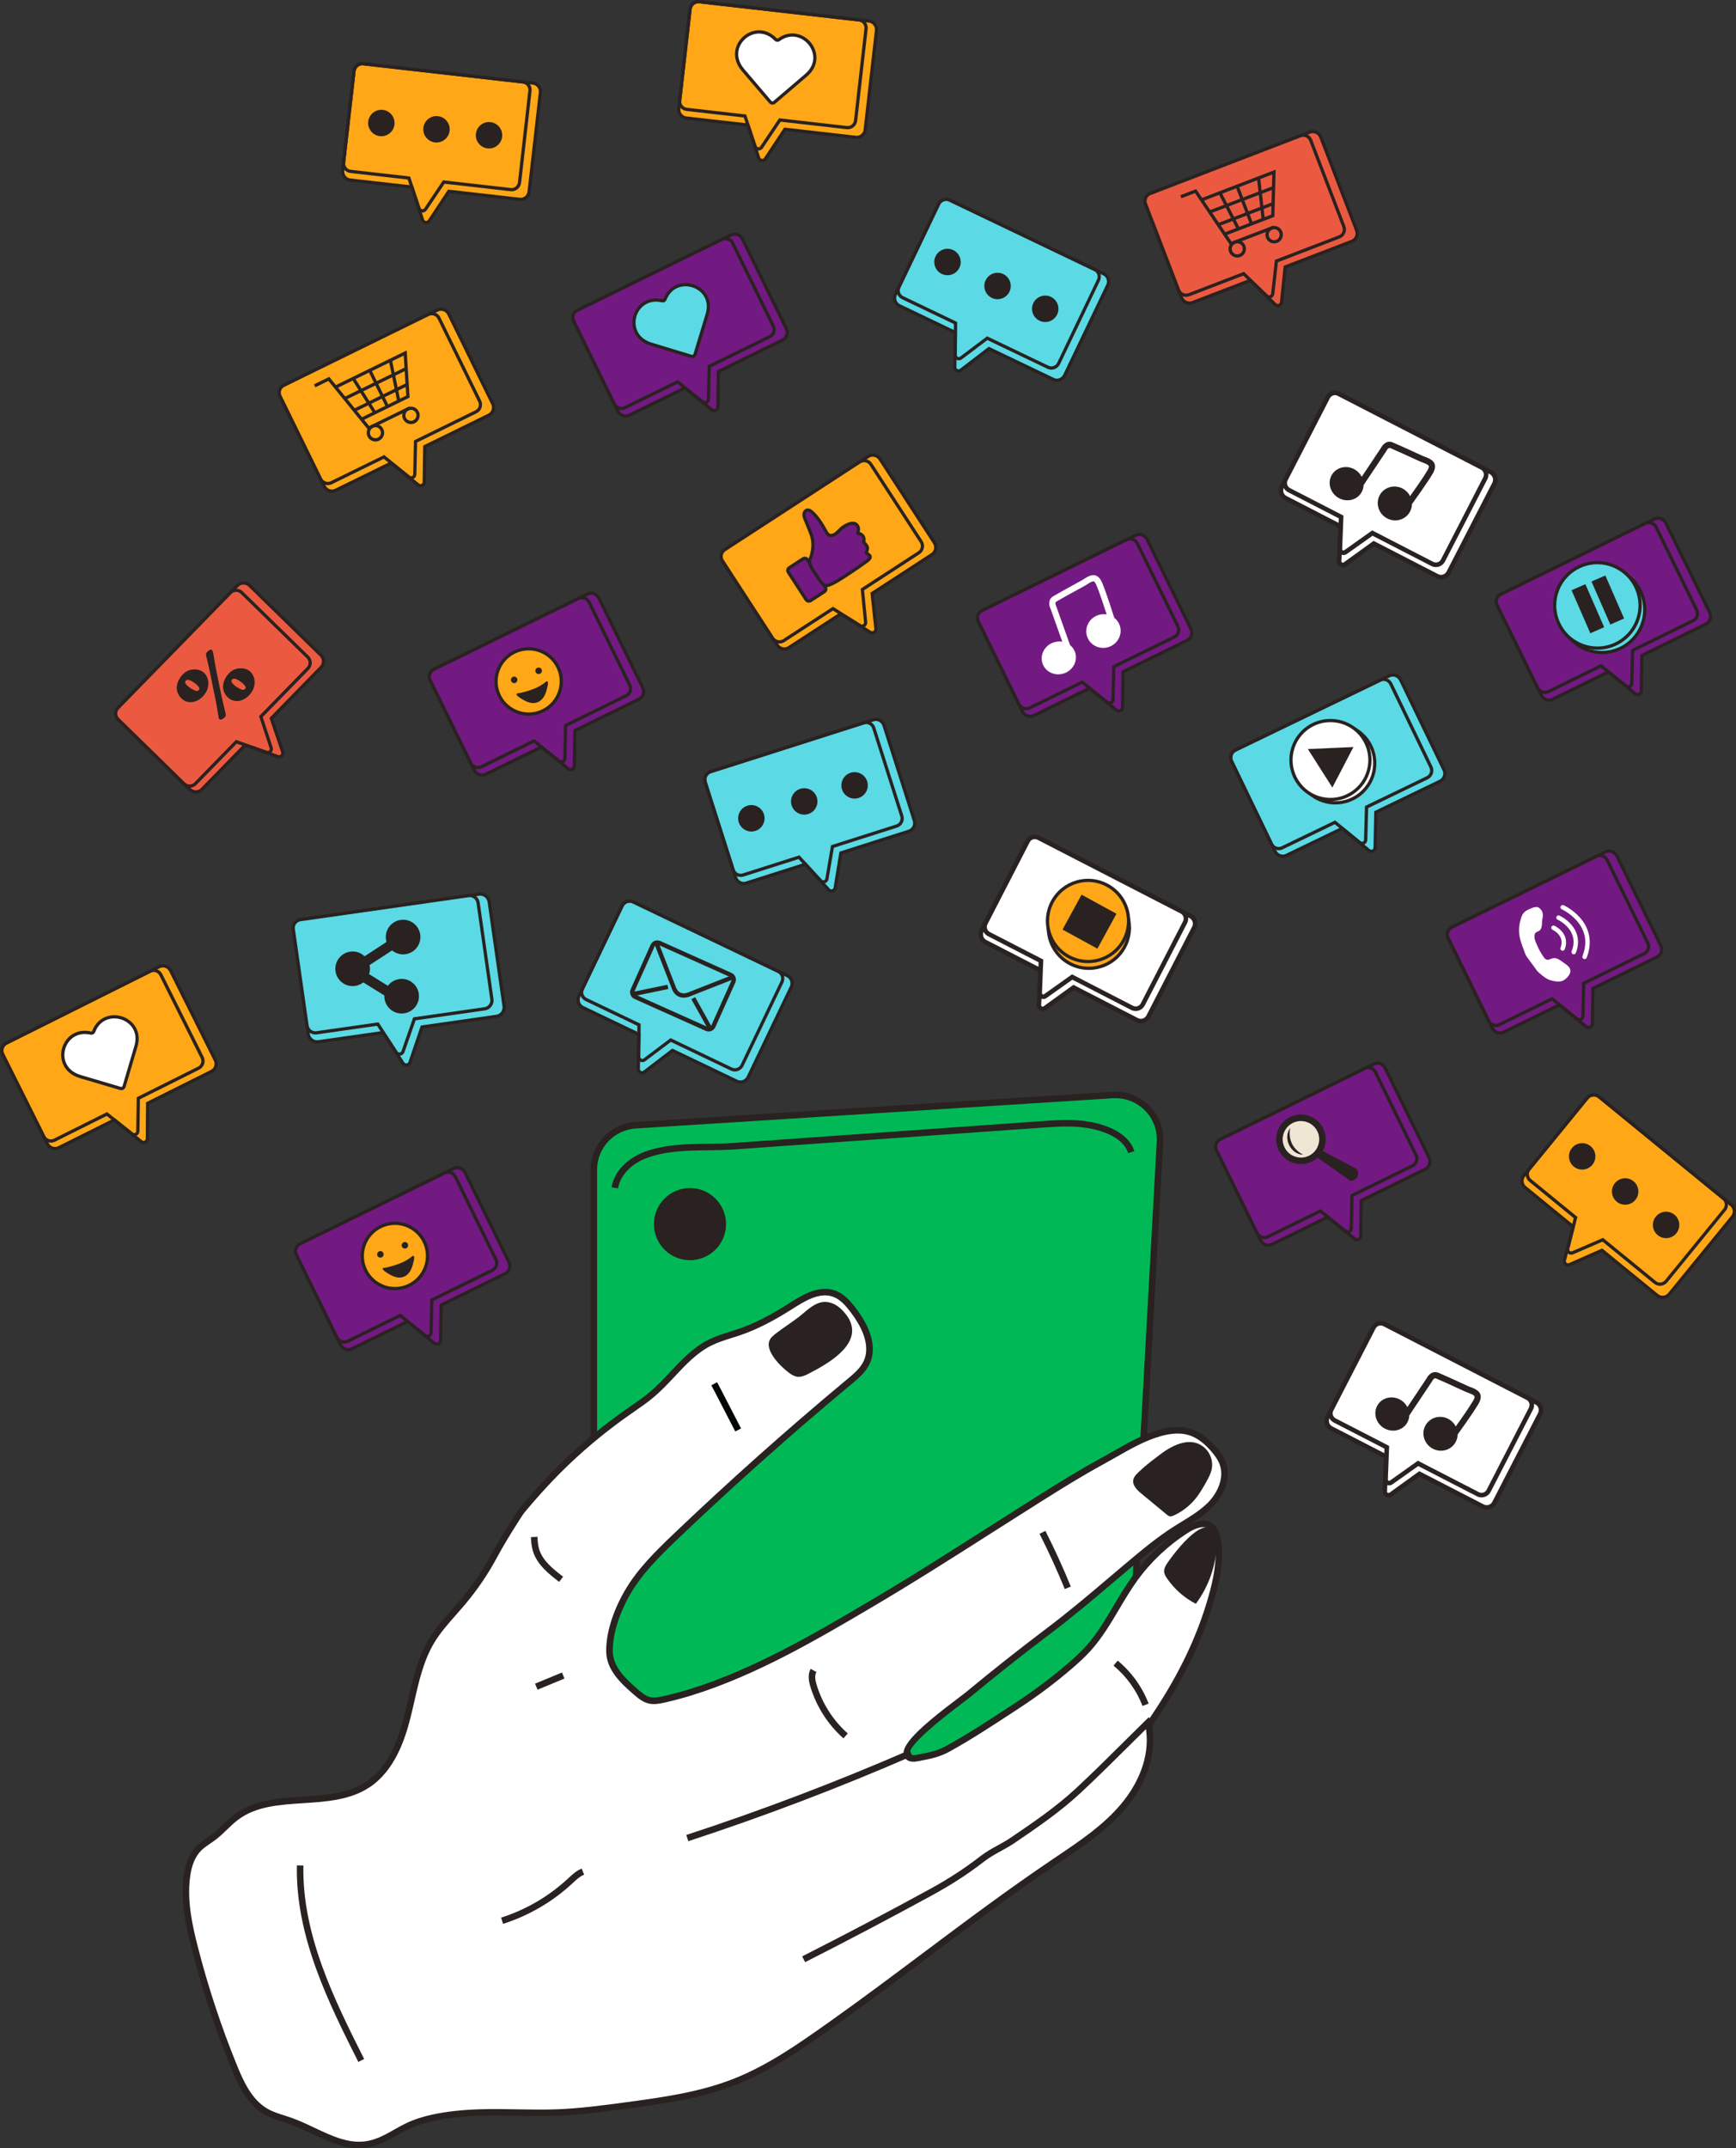 <?xml version="1.0" encoding="UTF-8"?> <svg xmlns="http://www.w3.org/2000/svg" id="_Слой_2" data-name="Слой 2" viewBox="0 0 941.96 1165.16"><rect x="0" y="0" width="941.96" height="1165.16" fill="#333333" stroke="none"/> <defs> <style> .cls-1 { fill: #00b956; } .cls-1, .cls-2, .cls-3, .cls-4, .cls-5, .cls-6, .cls-7, .cls-8, .cls-9 { stroke-width: 0px; } .cls-2 { fill: #292220; } .cls-3 { fill: #010504; } .cls-4 { fill: #efe6d4; } .cls-5 { fill: #fff; } .cls-6 { fill: #5bd9e5; } .cls-7 { fill: #eb5a40; } .cls-8 { fill: #ffa717; } .cls-9 { fill: #731982; } </style> </defs> <g id="Layer_1" data-name="Layer 1"> <g> <g> <g> <path class="cls-8" d="m289.18,45.05l-92.02-10.47c-2.52-.29-4.8,1.56-5.1,4.14l-6.12,53.77c-.29,2.57,1.52,4.89,4.04,5.17l33.48,3.81,5.82,17.79c.54,1.66,2.72,1.95,3.68.5l10.57-16.01,38.47,4.38c2.52.29,4.8-1.56,5.1-4.14l6.12-53.77c.29-2.57-1.52-4.89-4.04-5.17Z"></path> <path class="cls-2" d="m231.25,121.59c-.13,0-.26,0-.4-.03-1.13-.15-2.05-.93-2.41-2.02l-5.64-17.25-32.91-3.74c-3-.34-5.17-3.1-4.82-6.16l6.12-53.77c.35-3.05,3.07-5.24,6.08-4.92l92.02,10.47c1.46.17,2.76.9,3.67,2.07.91,1.16,1.31,2.61,1.14,4.09l-6.12,53.78c-.17,1.47-.89,2.8-2.03,3.73-1.15.93-2.58,1.35-4.04,1.19l-37.93-4.32-10.27,15.56c-.56.85-1.47,1.33-2.45,1.33Zm-34.6-86.15c-1.87,0-3.48,1.44-3.71,3.38l-6.12,53.77c-.24,2.08,1.23,3.96,3.26,4.19l34.04,3.87,6,18.34c.15.45.51.75.96.81.45.06.88-.14,1.14-.53l10.87-16.46,39.01,4.44c.98.12,1.95-.17,2.73-.8.78-.63,1.28-1.54,1.39-2.55l6.12-53.78c.12-1.01-.16-2.01-.78-2.8-.62-.79-1.5-1.28-2.48-1.4l-92.02-10.47c-.14-.02-.28-.02-.41-.02Z"></path> </g> <path class="cls-2" d="m229.24,115.27c-.13,0-.26,0-.39-.03-1.08-.15-1.97-.88-2.31-1.91l-5.35-15.96-31.03-3.53c-1.39-.16-2.63-.85-3.5-1.94-.87-1.09-1.26-2.46-1.1-3.84l5.66-49.79c.33-2.86,2.93-4.91,5.78-4.6l86.84,9.88c1.39.16,2.63.85,3.5,1.94.87,1.09,1.26,2.46,1.1,3.84l-5.66,49.79c-.16,1.39-.85,2.63-1.94,3.5-1.09.87-2.45,1.26-3.84,1.1l-35.76-4.07-9.64,14.36c-.53.8-1.41,1.26-2.35,1.26Zm-32.83-79.86c-1.73,0-3.23,1.3-3.43,3.06l-5.66,49.79c-.1.92.15,1.82.73,2.54.57.72,1.4,1.18,2.31,1.28l32.15,3.66,5.71,17.03c.13.39.46.66.87.72.41.05.8-.12,1.03-.46l10.24-15.25,36.83,4.19c.92.11,1.82-.15,2.54-.73.72-.57,1.18-1.4,1.28-2.31l5.66-49.79c.1-.92-.16-1.82-.73-2.54-.57-.72-1.4-1.18-2.31-1.28h0l-86.83-9.88c-.13-.02-.26-.02-.39-.02Z"></path> <path class="cls-2" d="m214.04,67.53c-.45,3.93-4,6.76-7.93,6.31-3.93-.45-6.76-4-6.31-7.93.45-3.93,4-6.76,7.93-6.31s6.76,4,6.31,7.93Z"></path> <path class="cls-2" d="m243.96,70.93c-.45,3.93-4,6.76-7.93,6.31-3.93-.45-6.76-4-6.31-7.93s4-6.76,7.93-6.31c3.93.45,6.76,4,6.31,7.93Z"></path> <path class="cls-2" d="m272.46,74.17c-.45,3.93-4,6.76-7.93,6.31-3.93-.45-6.76-4-6.31-7.93.45-3.93,4-6.76,7.93-6.31,3.93.45,6.76,4,6.31,7.93Z"></path> </g> <g> <g> <path class="cls-8" d="m939.4,653.46l-71.72-58.59c-1.97-1.61-4.89-1.28-6.52.72l-34.24,41.91c-1.64,2-1.37,4.93.6,6.54l26.09,21.32-4.73,18.11c-.44,1.69,1.23,3.11,2.83,2.41l17.55-7.74,29.98,24.49c1.97,1.61,4.89,1.28,6.52-.72l34.24-41.91c1.64-2,1.37-4.93-.6-6.54Z"></path> <path class="cls-2" d="m902.11,704.54c-1.21,0-2.43-.4-3.43-1.22l-29.56-24.15-17.06,7.52c-1.05.47-2.24.29-3.11-.44-.87-.74-1.22-1.89-.93-3l4.59-17.56-25.65-20.96c-1.14-.93-1.84-2.25-1.97-3.73-.13-1.47.31-2.91,1.25-4.06l34.24-41.91c.94-1.15,2.26-1.87,3.73-2.03,1.47-.16,2.91.26,4.04,1.19l71.72,58.59c2.34,1.91,2.66,5.4.72,7.78l-34.24,41.92c-1.11,1.36-2.72,2.06-4.34,2.06Zm-32.72-27.42l30.4,24.83c1.58,1.3,3.95,1.03,5.28-.59l34.24-41.92c1.32-1.62,1.11-4-.47-5.29l-71.72-58.59c-.77-.63-1.74-.91-2.73-.8-1,.11-1.91.61-2.55,1.39l-34.24,41.91c-.64.79-.95,1.77-.86,2.78.09,1,.56,1.89,1.33,2.52l26.53,21.67-4.88,18.66c-.12.46.02.91.37,1.21.35.29.81.36,1.24.17l18.05-7.96Z"></path> </g> <path class="cls-2" d="m900.71,697.39c-1.2,0-2.35-.41-3.3-1.18l-27.88-22.77-15.88,6.86c-1,.44-2.14.26-2.97-.44-.83-.71-1.18-1.8-.91-2.86l4.14-16.31-24.19-19.76c-2.23-1.82-2.56-5.12-.74-7.35l31.7-38.81c1.82-2.23,5.12-2.56,7.35-.74l67.68,55.29c2.23,1.82,2.56,5.12.74,7.35l-31.7,38.81c-.88,1.08-2.13,1.75-3.52,1.89-.18.02-.36.03-.53.03Zm-30.88-26l28.71,23.45c.71.59,1.61.85,2.53.76.92-.09,1.74-.54,2.33-1.25l31.7-38.81c1.2-1.47.98-3.65-.49-4.86l-67.68-55.29c-1.48-1.21-3.66-.99-4.86.49l-31.7,38.81c-1.2,1.47-.98,3.66.49,4.86l25.06,20.47-4.41,17.41c-.1.4.03.8.34,1.07.32.27.73.33,1.12.17l16.87-7.28Z"></path> <path class="cls-2" d="m864.05,631.72c-2.51,3.07-7.02,3.52-10.09,1.02-3.07-2.5-3.52-7.02-1.02-10.09,2.5-3.07,7.02-3.52,10.09-1.02,3.07,2.51,3.52,7.02,1.02,10.09Z"></path> <path class="cls-2" d="m887.37,650.77c-2.51,3.07-7.02,3.52-10.09,1.02-3.07-2.51-3.52-7.02-1.02-10.09,2.51-3.07,7.02-3.52,10.09-1.02,3.07,2.51,3.52,7.02,1.02,10.09Z"></path> <path class="cls-2" d="m909.58,668.91c-2.51,3.07-7.02,3.52-10.09,1.02-3.07-2.5-3.52-7.02-1.02-10.09,2.5-3.07,7.02-3.52,10.09-1.02,3.07,2.51,3.52,7.02,1.02,10.09Z"></path> </g> <g> <g> <path class="cls-6" d="m598.94,148.53l-83.54-39.98c-2.29-1.1-5.05-.09-6.17,2.24l-23.36,48.82c-1.12,2.33-.17,5.11,2.12,6.21l30.39,14.55-.32,18.72c-.03,1.74,1.93,2.73,3.32,1.67l15.23-11.67,34.92,16.71c2.29,1.1,5.05.09,6.17-2.24l23.36-48.82c1.12-2.33.17-5.11-2.12-6.21Z"></path> <path class="cls-2" d="m573.48,207.13c-.8,0-1.59-.18-2.33-.53l-34.43-16.48-14.8,11.34c-.91.7-2.11.82-3.12.3-1.02-.51-1.64-1.54-1.62-2.69l.31-18.15-29.88-14.3c-2.73-1.31-3.87-4.62-2.54-7.39l23.36-48.82c.64-1.34,1.76-2.35,3.14-2.86,1.39-.51,2.88-.44,4.21.2l83.54,39.98c2.73,1.31,3.87,4.62,2.54,7.39l-23.36,48.82c-.64,1.34-1.76,2.35-3.14,2.86-.61.22-1.25.33-1.88.33Zm-36.98-19.08l35.41,16.95c.89.43,1.9.48,2.84.13.95-.34,1.71-1.04,2.15-1.96l23.36-48.82c.9-1.89.14-4.15-1.71-5.03l-83.54-39.98c-.89-.43-1.9-.48-2.84-.13-.95.34-1.71,1.04-2.15,1.96l-23.36,48.82c-.9,1.89-.14,4.15,1.71,5.03l30.91,14.79-.33,19.29c0,.47.23.87.64,1.08.41.21.88.16,1.25-.13l15.66-12Z"></path> </g> <path class="cls-2" d="m570.49,200.5c-.75,0-1.52-.16-2.25-.51l-32.47-15.54-13.81,10.42c-.87.66-2.02.76-2.99.27-.97-.49-1.57-1.47-1.56-2.56l.16-16.83-28.17-13.48c-1.26-.6-2.21-1.66-2.67-2.98-.46-1.32-.39-2.73.21-3.99l21.63-45.2c.6-1.26,1.66-2.21,2.97-2.67,1.32-.47,2.73-.39,3.99.21l78.83,37.73c1.26.6,2.21,1.66,2.67,2.97s.39,2.73-.21,3.99l-21.63,45.2c-.9,1.87-2.77,2.97-4.72,2.97Zm-34.92-18.11l33.44,16c1.71.82,3.78.1,4.61-1.62l21.63-45.2c.4-.83.45-1.77.14-2.64-.31-.87-.93-1.57-1.77-1.97l-78.83-37.73c-.83-.4-1.77-.45-2.64-.14-.87.31-1.57.94-1.97,1.77l-21.63,45.2c-.4.83-.45,1.77-.14,2.64.31.87.93,1.57,1.77,1.97l29.19,13.97-.17,17.96c0,.42.22.78.59.96.37.18.79.15,1.12-.1l14.67-11.06Z"></path> <path class="cls-2" d="m520.58,145.2c-1.71,3.57-5.99,5.08-9.56,3.37-3.57-1.71-5.08-5.99-3.37-9.56s5.99-5.08,9.56-3.37c3.57,1.71,5.08,5.99,3.37,9.56Z"></path> <path class="cls-2" d="m547.74,158.2c-1.71,3.57-5.99,5.08-9.56,3.37-3.57-1.71-5.08-5.99-3.37-9.56s5.99-5.08,9.56-3.37c3.57,1.71,5.08,5.99,3.37,9.56Z"></path> <path class="cls-2" d="m573.61,170.58c-1.71,3.57-5.99,5.08-9.56,3.37-3.57-1.71-5.08-5.99-3.37-9.56,1.71-3.57,5.99-5.08,9.56-3.37,3.57,1.71,5.08,5.99,3.37,9.56Z"></path> </g> <g> <g> <path class="cls-6" d="m473.86,390.36l-88.24,28.13c-2.42.77-3.74,3.39-2.96,5.86l16.44,51.56c.79,2.47,3.38,3.84,5.8,3.07l32.1-10.23,12.6,13.85c1.17,1.29,3.28.67,3.56-1.05l3.09-18.93,36.88-11.76c2.42-.77,3.74-3.39,2.96-5.86l-16.44-51.56c-.79-2.47-3.38-3.84-5.8-3.07Z"></path> <path class="cls-2" d="m451.14,484.17c-.82,0-1.61-.34-2.18-.98l-12.21-13.43-31.56,10.06c-1.4.44-2.89.31-4.2-.38-1.3-.69-2.27-1.85-2.72-3.26l-16.44-51.56c-.93-2.93.65-6.05,3.53-6.97l88.24-28.13.27.84-.27-.84c1.4-.45,2.89-.31,4.2.38,1.3.69,2.27,1.85,2.72,3.26l16.44,51.56c.93,2.93-.65,6.06-3.53,6.97l-36.37,11.59-3,18.4c-.19,1.13-.98,2.04-2.07,2.36-.28.08-.56.12-.84.12Zm-13.85-16.44l12.98,14.27c.32.35.77.48,1.21.35.44-.13.75-.48.82-.95l3.18-19.47,37.4-11.92c1.95-.62,3.02-2.75,2.38-4.75l-16.44-51.56c-.31-.97-.97-1.76-1.86-2.23-.88-.47-1.89-.56-2.83-.26l-88.24,28.13c-1.95.62-3.02,2.75-2.38,4.75l16.44,51.56c.31.97.97,1.77,1.86,2.24.89.47,1.89.56,2.83.26l32.64-10.41Z"></path> </g> <path class="cls-2" d="m446.75,479.22c-.78,0-1.53-.32-2.08-.92l-11.41-12.37-29.76,9.49c-1.33.42-2.74.3-3.98-.34-1.24-.64-2.16-1.73-2.58-3.06l-15.22-47.74c-.42-1.33-.3-2.74.34-3.98.64-1.24,1.73-2.16,3.06-2.58l83.26-26.54c2.74-.87,5.69.65,6.56,3.39l15.22,47.75c.42,1.33.3,2.74-.34,3.98-.64,1.24-1.73,2.16-3.06,2.58l-34.29,10.93-2.92,17.05c-.18,1.07-.95,1.93-1.99,2.24-.27.08-.54.12-.81.12Zm-12.95-15.32l12.18,13.2c.28.3.69.42,1.09.3.4-.12.68-.43.75-.84l3.1-18.11,35.32-11.26c.88-.28,1.6-.89,2.02-1.7.42-.82.5-1.75.22-2.63l-15.22-47.75c-.58-1.81-2.52-2.82-4.34-2.24l-83.27,26.54c-.88.28-1.6.89-2.02,1.7-.42.82-.5,1.75-.22,2.63l15.22,47.75c.28.88.89,1.6,1.7,2.02.82.42,1.75.5,2.63.22l30.83-9.83Z"></path> <path class="cls-2" d="m414.52,441.64c1.2,3.77-.88,7.81-4.65,9.01-3.77,1.2-7.81-.88-9.01-4.65-1.2-3.77.88-7.81,4.65-9.01,3.77-1.2,7.81.88,9.01,4.65Z"></path> <path class="cls-2" d="m443.21,432.49c1.2,3.77-.88,7.81-4.65,9.01-3.77,1.2-7.81-.88-9.01-4.65-1.2-3.77.88-7.81,4.65-9.01s7.81.88,9.01,4.65Z"></path> <path class="cls-2" d="m470.53,423.78c1.2,3.77-.88,7.81-4.65,9.01s-7.81-.88-9.01-4.65c-1.2-3.77.88-7.81,4.65-9.01,3.77-1.2,7.81.88,9.01,4.65Z"></path> </g> <g> <g> <path class="cls-9" d="m396.65,127.43l-83.16,40.76c-2.28,1.12-3.2,3.91-2.07,6.23l23.82,48.6c1.14,2.32,3.91,3.3,6.19,2.18l30.25-14.83,14.49,11.85c1.35,1.1,3.34.18,3.37-1.56l.28-19.18,34.76-17.04c2.28-1.12,3.2-3.91,2.07-6.23l-23.82-48.6c-1.14-2.32-3.91-3.3-6.19-2.18Z"></path> <path class="cls-2" d="m339.45,226.55c-2.05,0-4.03-1.16-5-3.14l-23.82-48.6c-.65-1.33-.76-2.84-.3-4.23.47-1.4,1.45-2.53,2.77-3.18l83.16-40.76c2.72-1.33,6.02-.17,7.37,2.59l23.82,48.6c.65,1.33.76,2.84.3,4.23-.47,1.4-1.45,2.53-2.77,3.18l-34.28,16.8-.27,18.64c-.02,1.15-.67,2.16-1.7,2.64-1.03.48-2.23.33-3.12-.4l-14.05-11.49-29.74,14.58c-.76.37-1.57.55-2.37.55Zm57.59-98.32l-83.16,40.76c-.89.43-1.55,1.2-1.86,2.15-.32.95-.24,1.98.2,2.9l23.82,48.6c.92,1.88,3.17,2.68,5.01,1.78l30.77-15.08,14.93,12.21c.37.3.83.36,1.25.17.41-.19.67-.59.67-1.06l.29-19.73,35.25-17.28c.89-.43,1.55-1.2,1.86-2.15.32-.96.24-1.98-.2-2.9l-23.82-48.6c-.92-1.88-3.17-2.68-5.01-1.78Z"></path> </g> <g> <path class="cls-9" d="m391.73,129.84l-78.47,38.47c-2.15,1.05-3.04,3.65-1.99,5.8l22.06,45c1.05,2.15,3.65,3.04,5.81,1.99l28.55-13.99,13.54,10.92c1.26,1.02,3.14.14,3.18-1.48l.4-17.83,32.8-16.08c2.15-1.05,3.04-3.65,1.99-5.8l-22.06-45c-1.05-2.15-3.65-3.04-5.8-1.99Z"></path> <path class="cls-2" d="m337.23,222.42c-1.93,0-3.79-1.08-4.7-2.92l-22.06-45c-1.27-2.58-.2-5.72,2.39-6.99l78.47-38.47c2.59-1.27,5.72-.19,6.99,2.39l22.06,45c.61,1.25.7,2.67.25,3.99-.45,1.32-1.39,2.39-2.64,3l-32.32,15.84-.39,17.29c-.03,1.09-.65,2.05-1.64,2.51-.99.46-2.13.32-2.98-.37l-13.1-10.56-28.04,13.75c-.74.36-1.52.53-2.29.53Zm54.89-91.79l-78.47,38.47c-1.71.84-2.42,2.91-1.58,4.62l22.06,45c.84,1.71,2.91,2.42,4.62,1.58l29.06-14.24,13.98,11.27c.33.26.75.31,1.12.14.38-.17.61-.53.62-.94l.41-18.37,33.29-16.32c.83-.41,1.45-1.11,1.75-1.98.3-.87.24-1.81-.17-2.64l-22.06-45c-.84-1.71-2.92-2.42-4.62-1.58Z"></path> </g> <g> <path class="cls-6" d="m383.72,170.52l-6.6,21.73c-.25.84-1.14,1.31-1.98,1.06l-21.73-6.6c-16.16-4.91-9.82-27.17,5.89-23.56.65.15,1.33-.21,1.57-.84,5.61-14.51,27.6-7.4,22.85,8.22Z"></path> <path class="cls-2" d="m375.6,194.25c-.24,0-.48-.03-.72-.11l-21.73-6.6c-8.82-2.68-11.16-10.2-9.6-16.05,1.56-5.85,7.21-11.23,15.95-9.22.22.04.46-.08.55-.29,2.99-7.75,10.54-9.73,16.45-7.7,5.7,1.97,10.66,7.97,8.07,16.49l-6.6,21.73c-.32,1.07-1.31,1.75-2.37,1.75Zm-19.66-30.63c-5.79,0-9.53,4.01-10.68,8.33-1.39,5.22.67,11.54,8.41,13.9l21.73,6.6c.37.11.76-.1.87-.47l6.6-21.73c2.26-7.44-1.86-12.55-6.95-14.3-4.95-1.7-11.52-.35-14.23,6.66-.4,1.03-1.52,1.63-2.59,1.38-1.11-.26-2.17-.38-3.16-.38Z"></path> </g> </g> <g> <g> <path class="cls-8" d="m471.54,11.41L379.52.94c-2.52-.29-4.8,1.56-5.1,4.14l-6.12,53.77c-.29,2.57,1.52,4.89,4.04,5.17l33.48,3.81,5.82,17.79c.54,1.66,2.72,1.95,3.68.5l10.57-16.01,38.47,4.38c2.52.29,4.8-1.56,5.1-4.14l6.12-53.77c.29-2.57-1.52-4.89-4.04-5.17Z"></path> <path class="cls-2" d="m413.61,87.95c-.13,0-.26,0-.4-.03-1.13-.15-2.05-.93-2.41-2.02l-5.64-17.25-32.91-3.75c-3-.34-5.17-3.1-4.82-6.16l6.12-53.77c.35-3.05,3.07-5.24,6.08-4.92l92.02,10.47c1.46.17,2.76.9,3.67,2.07.91,1.16,1.31,2.61,1.14,4.09l-6.12,53.78c-.17,1.47-.89,2.8-2.03,3.73-1.15.93-2.58,1.35-4.04,1.19l-37.93-4.32-10.27,15.56c-.56.85-1.47,1.33-2.45,1.33ZM379.01,1.8c-1.87,0-3.48,1.44-3.71,3.38l-6.12,53.77c-.24,2.08,1.23,3.96,3.26,4.19l34.04,3.87,6,18.34c.15.45.51.75.96.81.45.06.88-.14,1.14-.53l10.87-16.46,39.01,4.44c.99.11,1.95-.17,2.73-.8.78-.63,1.28-1.54,1.39-2.55l6.12-53.78c.12-1.01-.16-2.01-.78-2.8-.62-.79-1.5-1.28-2.48-1.4L379.42,1.82c-.14-.02-.28-.02-.41-.02Z"></path> </g> <path class="cls-2" d="m411.6,81.63c-.13,0-.26,0-.39-.03-1.08-.15-1.97-.88-2.31-1.91l-5.35-15.96-31.03-3.53c-1.39-.16-2.63-.85-3.5-1.94-.87-1.09-1.26-2.46-1.1-3.84l5.66-49.79c.33-2.86,2.93-4.91,5.78-4.6l86.84,9.88c1.39.16,2.63.85,3.5,1.94.87,1.09,1.26,2.46,1.1,3.84l-5.66,49.79c-.16,1.39-.85,2.63-1.94,3.5-1.09.87-2.46,1.26-3.84,1.1l-35.76-4.07-9.64,14.36c-.53.8-1.41,1.26-2.35,1.26ZM378.77,1.77c-1.73,0-3.23,1.3-3.43,3.06l-5.66,49.79c-.1.92.15,1.82.73,2.54.57.72,1.4,1.18,2.31,1.28l32.15,3.66,5.71,17.03c.13.39.46.66.87.72.41.06.8-.12,1.03-.46l10.24-15.25,36.83,4.19c.92.11,1.82-.15,2.54-.73.72-.57,1.18-1.4,1.28-2.31l5.66-49.79c.1-.92-.16-1.82-.73-2.54-.57-.72-1.4-1.18-2.31-1.28h0L379.16,1.79c-.13-.02-.26-.02-.39-.02Z"></path> <g> <path class="cls-5" d="m437.43,40.74l-17.27,14.75c-.67.57-1.67.49-2.24-.18l-14.75-17.27c-10.97-12.84,6.37-28.18,17.66-16.67.47.48,1.23.54,1.77.14,12.54-9.2,27.24,8.63,14.82,19.23Z"></path> <path class="cls-2" d="m419.14,56.75c-.7,0-1.39-.29-1.88-.86l-14.75-17.27c-5.99-7.01-3.91-14.61.56-18.69,4.47-4.08,12.13-5.57,18.4.83.16.16.43.18.62.05,6.7-4.91,14.13-2.52,18.01,2.38,3.74,4.73,4.69,12.45-2.09,18.24l-17.27,14.75c-.47.4-1.04.59-1.6.59Zm-7.26-38.55c-2.91,0-5.63,1.22-7.61,3.03-3.99,3.65-5.66,10.09-.4,16.24l14.74,17.27c.25.29.69.33.99.08l17.27-14.74c5.92-5.05,5.19-11.57,1.85-15.79-3.25-4.11-9.51-6.5-15.57-2.05-.89.66-2.15.56-2.93-.24-2.65-2.7-5.58-3.79-8.33-3.79Z"></path> </g> </g> <path class="cls-8" d="m86.36,524.31L3.52,565.7c-2.27,1.13-3.18,3.93-2.02,6.25l24.19,48.42c1.16,2.31,3.94,3.27,6.21,2.14l30.14-15.06,14.58,11.74c1.36,1.09,3.34.15,3.36-1.59l.14-19.19,34.63-17.3c2.27-1.13,3.18-3.93,2.02-6.25l-24.19-48.42c-1.16-2.31-3.93-3.27-6.21-2.14Z"></path> <path class="cls-2" d="m29.88,623.86c-2.03,0-4-1.14-4.98-3.1L.71,572.35c-1.37-2.75-.29-6.08,2.41-7.43l82.85-41.39c2.7-1.35,6.02-.21,7.39,2.53l24.19,48.42c.66,1.33.78,2.83.33,4.23-.46,1.41-1.43,2.54-2.74,3.2l-34.15,17.06-.13,18.64c0,1.15-.65,2.16-1.68,2.65-1.03.49-2.22.34-3.12-.38l-14.14-11.39-29.63,14.81c-.77.39-1.6.57-2.41.57Zm56.88-98.76L3.91,566.49c-1.83.92-2.56,3.18-1.62,5.06l24.19,48.42c.94,1.87,3.19,2.65,5.02,1.74l30.65-15.31,15.02,12.1c.37.3.84.36,1.25.16.41-.2.66-.59.67-1.07l.14-19.73,35.12-17.54c.88-.44,1.54-1.21,1.85-2.16.31-.96.23-1.99-.23-2.9l-24.19-48.42c-.94-1.87-3.19-2.66-5.02-1.74h0Z"></path> <path class="cls-2" d="m27.63,619.75c-1.92,0-3.77-1.06-4.68-2.89L.55,572.03c-1.29-2.58-.24-5.72,2.34-7.01l78.18-39.06c1.25-.63,2.66-.72,3.99-.28,1.32.44,2.4,1.37,3.02,2.62l22.4,44.83c.62,1.25.72,2.66.28,3.99-.44,1.32-1.37,2.4-2.62,3.02l-32.2,16.09-.26,17.29c-.02,1.09-.64,2.06-1.62,2.52-.98.47-2.13.33-2.98-.34l-13.18-10.46-27.94,13.96c-.75.37-1.54.55-2.33.55Zm55.77-92.57c-.53,0-1.05.12-1.54.37L3.68,566.61c-1.7.85-2.4,2.93-1.55,4.63l22.4,44.83c.85,1.7,2.93,2.4,4.63,1.55l28.95-14.46,14.07,11.16c.33.26.75.31,1.12.13.38-.18.61-.53.61-.95l.27-18.37,33.16-16.57c.83-.41,1.44-1.12,1.73-2,.29-.87.23-1.81-.19-2.64l-22.4-44.83c-.41-.83-1.12-1.44-2-1.73-.36-.12-.73-.18-1.1-.18Z"></path> <g> <path class="cls-5" d="m73.76,567.5l-6.44,21.78c-.25.84-1.13,1.32-1.97,1.07l-21.78-6.44c-16.2-4.79-10.02-27.1,5.71-23.6.66.15,1.33-.22,1.56-.85,5.5-14.55,27.54-7.61,22.91,8.04Z"></path> <path class="cls-2" d="m65.8,591.3c-.23,0-.47-.03-.7-.1l-21.78-6.44c-8.84-2.61-11.24-10.11-9.73-15.97,1.52-5.86,7.13-11.29,15.88-9.34.22.05.46-.08.54-.3,2.94-7.77,10.47-9.81,16.4-7.82,5.72,1.92,10.72,7.88,8.19,16.43l-6.44,21.78c-.32,1.07-1.3,1.77-2.37,1.77Zm-19.77-30.48c-5.84,0-9.59,4.06-10.71,8.41-1.35,5.23.75,11.54,8.51,13.83l21.78,6.44c.37.11.76-.1.87-.47l6.44-21.78c2.21-7.46-1.95-12.53-7.06-14.25-4.96-1.67-11.52-.26-14.18,6.77-.39,1.04-1.5,1.64-2.58,1.4-1.08-.24-2.1-.35-3.07-.35Z"></path> </g> <g> <g> <g> <path class="cls-8" d="m237.31,168.15l-83.16,40.76c-2.28,1.12-3.2,3.91-2.07,6.23l23.82,48.6c1.14,2.32,3.91,3.3,6.19,2.18l30.25-14.83,14.49,11.85c1.35,1.1,3.34.18,3.37-1.56l.28-19.18,34.76-17.04c2.28-1.12,3.2-3.91,2.07-6.23l-23.82-48.6c-1.14-2.32-3.91-3.3-6.19-2.18Z"></path> <path class="cls-2" d="m180.11,267.27c-2.05,0-4.03-1.16-5-3.14l-23.82-48.6c-.65-1.33-.76-2.84-.3-4.23.47-1.4,1.45-2.53,2.77-3.18l83.16-40.76c2.72-1.33,6.02-.17,7.37,2.59l23.82,48.6c.65,1.33.76,2.84.3,4.23-.47,1.4-1.45,2.53-2.77,3.18l-34.28,16.8-.27,18.64c-.02,1.15-.67,2.16-1.7,2.64-1.03.48-2.23.33-3.12-.4l-14.05-11.49-29.74,14.58c-.76.37-1.57.55-2.37.55Zm57.59-98.32l-83.16,40.76c-.89.43-1.55,1.2-1.86,2.15-.32.95-.24,1.98.2,2.9l23.82,48.6c.92,1.88,3.17,2.68,5.01,1.78l30.77-15.08,14.93,12.21c.37.3.83.36,1.25.17.41-.19.67-.59.67-1.06l.29-19.73,35.25-17.28c.89-.43,1.55-1.2,1.86-2.15.32-.96.24-1.98-.2-2.9l-23.82-48.6c-.92-1.88-3.17-2.68-5.01-1.78Z"></path> </g> <g> <path class="cls-8" d="m232.39,170.56l-78.47,38.47c-2.15,1.05-3.04,3.65-1.99,5.8l22.06,45c1.05,2.15,3.65,3.04,5.8,1.99l28.55-13.99,13.54,10.92c1.26,1.02,3.14.14,3.18-1.48l.4-17.83,32.8-16.08c2.15-1.05,3.04-3.65,1.99-5.8l-22.06-45c-1.05-2.15-3.65-3.04-5.8-1.99Z"></path> <path class="cls-2" d="m177.89,263.14c-1.93,0-3.79-1.08-4.7-2.92l-22.06-45c-1.27-2.58-.2-5.72,2.39-6.99l78.47-38.47c2.59-1.27,5.72-.19,6.99,2.39l22.06,45c.61,1.25.7,2.67.25,3.99-.45,1.32-1.39,2.39-2.64,3l-32.32,15.84-.39,17.29c-.03,1.09-.65,2.05-1.64,2.51-.99.46-2.13.32-2.98-.37l-13.1-10.56-28.04,13.75c-.74.36-1.52.53-2.29.53Zm54.89-91.79l-78.47,38.47c-1.71.84-2.42,2.91-1.58,4.62l22.06,45c.84,1.71,2.91,2.42,4.62,1.58l29.06-14.24,13.98,11.27c.32.26.74.31,1.12.14.38-.17.61-.53.62-.94l.41-18.37,33.29-16.32c.83-.41,1.45-1.11,1.75-1.98.3-.87.24-1.81-.17-2.64l-22.06-45c-.84-1.71-2.92-2.42-4.62-1.58Z"></path> </g> </g> <g> <polygon class="cls-2" points="199.83 233.28 178.18 206.61 171.11 210.06 170.33 208.47 178.66 204.4 200.32 231.07 221.97 220.48 222.74 222.07 199.83 233.28"></polygon> <polygon class="cls-2" points="196.58 228.18 195.8 226.59 220.42 214.55 219.06 192.84 182.43 210.75 181.65 209.16 220.66 190.09 222.26 215.62 196.58 228.18"></polygon> <rect class="cls-2" x="185.21" y="207.17" width="37.06" height="1.77" transform="translate(-70.53 110.2) rotate(-25.97)"></rect> <rect class="cls-2" x="190.63" y="214.64" width="31.92" height="1.77" transform="translate(-73.69 112.7) rotate(-26.07)"></rect> <rect class="cls-2" x="196.63" y="203.56" width="1.77" height="22" transform="translate(-84.06 138.63) rotate(-32.28)"></rect> <rect class="cls-2" x="204.54" y="199.76" width="1.77" height="21.87" transform="translate(-71.67 111.66) rotate(-26.06)"></rect> <rect class="cls-2" x="213.2" y="195.17" width="1.77" height="22.59" transform="translate(-37.13 47.25) rotate(-11.6)"></rect> <path class="cls-2" d="m222.98,230.03c-.52,0-1.04-.09-1.54-.26-1.2-.41-2.17-1.27-2.72-2.41-.56-1.14-.64-2.43-.23-3.63.41-1.2,1.27-2.17,2.41-2.72,1.14-.56,2.43-.64,3.63-.22,1.2.41,2.17,1.27,2.72,2.41h0c.56,1.14.64,2.43.23,3.63-.41,1.2-1.27,2.17-2.41,2.72-.66.32-1.37.49-2.08.49Zm0-7.73c-.45,0-.89.1-1.31.3-.71.35-1.25.96-1.51,1.71-.26.75-.21,1.56.14,2.27.35.72.96,1.25,1.71,1.51.75.26,1.56.21,2.27-.14.71-.35,1.25-.96,1.51-1.71.26-.75.21-1.56-.14-2.27h0c-.35-.72-.96-1.25-1.71-1.51-.32-.11-.64-.16-.97-.16Z"></path> <path class="cls-2" d="m203.71,239.45c-1.76,0-3.45-.98-4.27-2.66-1.15-2.35-.17-5.2,2.18-6.35,1.14-.56,2.43-.64,3.63-.22,1.2.41,2.17,1.27,2.72,2.41.56,1.14.64,2.43.23,3.63-.41,1.2-1.27,2.17-2.41,2.72-.67.33-1.38.48-2.08.48Zm-.01-7.73c-.45,0-.89.1-1.3.3-1.47.72-2.09,2.51-1.37,3.98.72,1.47,2.51,2.09,3.98,1.37.72-.35,1.25-.96,1.51-1.71.26-.75.21-1.56-.14-2.27-.35-.71-.96-1.25-1.71-1.51-.32-.11-.64-.16-.97-.16Z"></path> </g> </g> <g> <g> <g> <path class="cls-7" d="m710.7,71.65l-86.44,33.23c-2.37.91-3.54,3.61-2.61,6.02l19.42,50.52c.93,2.42,3.6,3.63,5.97,2.72l31.45-12.09,13.38,13.09c1.25,1.22,3.31.47,3.49-1.26l1.98-19.08,36.14-13.89c2.37-.91,3.54-3.61,2.61-6.02l-19.42-50.52c-.93-2.42-3.6-3.63-5.97-2.72Z"></path> <path class="cls-2" d="m693.32,166.63c-.76,0-1.5-.3-2.07-.85l-12.98-12.69-30.92,11.89c-2.82,1.08-6.01-.37-7.12-3.23l-19.42-50.52c-.53-1.39-.5-2.89.08-4.24.59-1.36,1.67-2.39,3.04-2.92l86.44-33.23c2.82-1.09,6.01.36,7.12,3.23l19.42,50.52c.53,1.39.5,2.89-.08,4.25-.59,1.36-1.67,2.39-3.04,2.92l-35.63,13.7-1.92,18.54c-.12,1.14-.86,2.09-1.93,2.48-.33.12-.67.18-1,.18Zm-14.62-15.61l13.79,13.49c.34.33.8.44,1.23.28.43-.16.72-.53.77-1l2.04-19.62,36.64-14.09c.92-.35,1.65-1.05,2.05-1.97.4-.93.42-1.96.05-2.91l-19.42-50.52c-.75-1.95-2.91-2.95-4.83-2.21l-86.44,33.23c-.92.35-1.65,1.05-2.05,1.97-.4.92-.42,1.96-.05,2.9l19.42,50.52c.75,1.96,2.92,2.95,4.83,2.21l31.98-12.29Z"></path> </g> <g> <path class="cls-7" d="m705.59,73.61l-81.57,31.36c-2.24.86-3.35,3.37-2.49,5.61l17.98,46.78c.86,2.24,3.37,3.35,5.61,2.49l29.68-11.41,12.52,12.07c1.17,1.12,3.12.42,3.3-1.19l1.98-17.73,34.1-13.11c2.24-.86,3.35-3.37,2.49-5.61l-17.98-46.78c-.86-2.24-3.37-3.35-5.61-2.49Z"></path> <path class="cls-2" d="m688.66,161.95c-.72,0-1.42-.28-1.96-.8l-12.12-11.68-29.15,11.21c-1.3.5-2.72.47-4-.1-1.27-.57-2.25-1.6-2.75-2.9l-17.98-46.78c-1.03-2.69.31-5.72,3-6.75l81.57-31.36c2.68-1.03,5.72.31,6.75,3l17.98,46.78c.5,1.3.46,2.72-.1,4-.57,1.27-1.6,2.25-2.9,2.75l-33.6,12.92-1.92,17.19c-.12,1.08-.83,1.98-1.86,2.35-.32.11-.65.17-.97.17Zm-13.66-14.54l12.93,12.46c.3.29.71.38,1.1.24.39-.14.65-.47.7-.89l2.04-18.26,34.6-13.3c.86-.33,1.54-.98,1.92-1.82.38-.84.4-1.78.07-2.64l-17.98-46.78c-.68-1.78-2.69-2.66-4.46-1.98l-81.57,31.36c-1.78.68-2.67,2.69-1.98,4.46l17.98,46.78c.33.86.98,1.54,1.82,1.92.84.38,1.78.4,2.64.07l30.21-11.61Z"></path> </g> </g> <g> <polygon class="cls-2" points="667.6 133.2 648.39 104.72 641.05 107.53 640.42 105.88 649.07 102.56 668.28 131.04 690.78 122.42 691.42 124.07 667.6 133.2"></polygon> <polygon class="cls-2" points="664.81 127.84 664.18 126.18 689.77 116.37 690.34 94.63 652.26 109.22 651.63 107.57 692.18 92.02 691.5 117.6 664.81 127.84"></polygon> <rect class="cls-2" x="655.2" y="107.53" width="37.05" height="1.77" transform="translate(5.64 247.42) rotate(-20.9)"></rect> <rect class="cls-2" x="659.94" y="115.23" width="31.92" height="1.77" transform="translate(3.29 249.98) rotate(-21)"></rect> <rect class="cls-2" x="666.07" y="103.35" width="1.77" height="22" transform="translate(21.45 317.41) rotate(-27.19)"></rect> <rect class="cls-2" x="674.29" y="100.27" width="1.77" height="21.87" transform="translate(4.93 249.07) rotate(-20.98)"></rect> <rect class="cls-2" x="683.29" y="96.46" width="1.77" height="22.59" transform="translate(-7.81 78.28) rotate(-6.51)"></rect> <path class="cls-2" d="m691.37,132.03c-1.91,0-3.72-1.16-4.44-3.05-.94-2.44.29-5.19,2.73-6.13,1.19-.46,2.48-.42,3.63.1,1.16.52,2.05,1.45,2.5,2.64h0c.94,2.44-.29,5.2-2.73,6.13-.56.21-1.13.31-1.69.31Zm0-7.73c-.36,0-.72.07-1.07.2-1.53.59-2.3,2.31-1.72,3.85.59,1.53,2.31,2.3,3.85,1.72,1.53-.59,2.3-2.31,1.71-3.85-.29-.74-.84-1.33-1.57-1.65-.39-.17-.8-.26-1.21-.26Z"></path> <path class="cls-2" d="m671.33,139.71c-.66,0-1.31-.14-1.93-.41-1.16-.52-2.05-1.45-2.5-2.64-.94-2.44.29-5.2,2.73-6.13,2.44-.94,5.2.29,6.13,2.74.94,2.44-.29,5.19-2.73,6.13-.55.21-1.13.32-1.7.32Zm0-7.73c-.35,0-.71.06-1.06.2-.74.29-1.33.84-1.65,1.57-.32.73-.35,1.54-.06,2.28.28.74.84,1.33,1.57,1.65.73.33,1.53.35,2.28.06,1.53-.59,2.3-2.31,1.71-3.85-.45-1.18-1.59-1.91-2.78-1.91Z"></path> </g> </g> <g> <g> <path class="cls-9" d="m745.43,577.12l-83.16,40.76c-2.28,1.12-3.2,3.91-2.07,6.23l23.82,48.6c1.14,2.32,3.91,3.3,6.19,2.18l30.25-14.83,14.49,11.85c1.35,1.1,3.34.18,3.37-1.56l.28-19.18,34.76-17.04c2.28-1.12,3.2-3.91,2.07-6.23l-23.82-48.6c-1.14-2.32-3.91-3.3-6.19-2.18Z"></path> <path class="cls-2" d="m688.23,676.24c-2.05,0-4.03-1.16-5-3.14l-23.82-48.6c-.65-1.33-.76-2.84-.3-4.23.47-1.4,1.45-2.53,2.77-3.18l83.16-40.76c2.72-1.33,6.02-.17,7.37,2.59l23.82,48.6c.65,1.33.76,2.84.3,4.23-.47,1.4-1.45,2.53-2.77,3.18l-34.27,16.8-.27,18.64c-.02,1.15-.67,2.16-1.7,2.64-1.03.48-2.23.33-3.12-.4l-14.05-11.49-29.74,14.58c-.76.37-1.57.55-2.37.55Zm57.59-98.32l-83.16,40.76c-.89.43-1.55,1.2-1.86,2.15-.32.95-.24,1.98.2,2.9l23.82,48.6c.92,1.88,3.17,2.68,5.01,1.78l30.77-15.08,14.93,12.21c.37.3.83.36,1.25.17.41-.19.67-.59.67-1.06l.29-19.73,35.25-17.28c.89-.43,1.55-1.2,1.86-2.15.32-.96.24-1.98-.2-2.9l-23.82-48.6c-.92-1.88-3.17-2.68-5.01-1.78Z"></path> </g> <g> <path class="cls-9" d="m740.51,579.53l-78.47,38.47c-2.15,1.05-3.04,3.65-1.99,5.8l22.06,45c1.05,2.15,3.65,3.04,5.8,1.99l28.55-13.99,13.54,10.92c1.26,1.02,3.14.14,3.18-1.48l.4-17.83,32.8-16.08c2.15-1.05,3.04-3.65,1.99-5.8l-22.06-45c-1.05-2.15-3.65-3.04-5.8-1.99Z"></path> <path class="cls-2" d="m686.01,672.12c-1.93,0-3.79-1.08-4.7-2.92l-22.06-45c-1.27-2.58-.2-5.72,2.39-6.99l78.47-38.47c2.59-1.27,5.72-.19,6.99,2.39l22.06,45c.61,1.25.7,2.67.25,3.99-.45,1.32-1.39,2.39-2.64,3l-32.32,15.84-.39,17.29c-.03,1.09-.65,2.05-1.64,2.51-.99.46-2.13.32-2.98-.37l-13.1-10.56-28.04,13.75c-.74.36-1.52.53-2.29.53Zm54.89-91.79l-78.47,38.47c-1.71.84-2.42,2.91-1.58,4.62l22.06,45c.84,1.71,2.91,2.42,4.62,1.58l29.06-14.24,13.98,11.27c.33.26.74.31,1.12.14.38-.17.61-.53.62-.94l.41-18.37,33.29-16.32c.83-.41,1.45-1.11,1.75-1.98.3-.87.24-1.81-.17-2.64l-22.06-45c-.84-1.71-2.92-2.42-4.62-1.58Z"></path> </g> <g> <g> <path class="cls-4" d="m716.44,612.9c2.79,5.82.32,12.8-5.5,15.58s-12.8.32-15.58-5.5c-2.79-5.82-.32-12.8,5.5-15.58,5.82-2.79,12.8-.32,15.58,5.5Z"></path> <path class="cls-2" d="m705.92,631.39c-5.02,0-9.85-2.82-12.16-7.65-1.55-3.24-1.75-6.89-.55-10.28,1.2-3.39,3.64-6.11,6.88-7.66,6.69-3.2,14.74-.36,17.94,6.33h0c3.2,6.69.36,14.74-6.33,17.95-1.87.89-3.84,1.32-5.79,1.32Zm-.04-23.37c-1.43,0-2.89.31-4.26.97-2.39,1.14-4.19,3.15-5.07,5.65-.88,2.5-.74,5.19.41,7.58,2.36,4.93,8.29,7.03,13.22,4.66,4.93-2.36,7.02-8.29,4.66-13.22-1.7-3.55-5.26-5.63-8.96-5.63Z"></path> </g> <path class="cls-2" d="m713.79,627.12l18.8,13.25c.23.17.53.21.8.13,1.26-.39,4.68-1.84,3.19-5.75-.15-.39-.46-.71-.83-.91l-19.56-10.37-2.4,3.65Z"></path> <path class="cls-2" d="m700.05,611.83c-1.17,6.2,1.44,11.53,7.03,14.45-6.82-.15-11.12-8.99-7.03-14.45h0Z"></path> </g> </g> <g> <g> <path class="cls-8" d="m471.09,247.53l-77.64,50.49c-2.13,1.38-2.71,4.26-1.3,6.43l29.5,45.37c1.41,2.17,4.28,2.81,6.41,1.42l28.25-18.37,15.81,10.02c1.47.93,3.34-.22,3.16-1.96l-2.03-19.08,32.46-21.1c2.13-1.38,2.71-4.26,1.3-6.43l-29.5-45.37c-1.41-2.17-4.28-2.81-6.41-1.42Z"></path> <path class="cls-2" d="m425.6,352.87c-.4,0-.8-.04-1.2-.13-1.44-.32-2.68-1.18-3.49-2.43l-29.5-45.37c-1.67-2.57-.98-6.01,1.56-7.66l77.64-50.49c2.53-1.65,5.96-.89,7.63,1.68l29.5,45.37c1.67,2.58.97,6.01-1.56,7.66l-32,20.81,1.97,18.54c.12,1.14-.4,2.23-1.37,2.83-.97.6-2.17.59-3.14-.03l-15.34-9.72-27.77,18.06c-.89.58-1.91.88-2.95.88Zm45.97-104.59l-77.64,50.49c-1.72,1.12-2.18,3.45-1.04,5.21l29.5,45.37c.56.85,1.4,1.44,2.39,1.66.97.22,1.97.04,2.8-.5l28.72-18.68,16.29,10.33c.4.25.87.26,1.26.02.39-.24.59-.67.54-1.13l-2.09-19.62,32.91-21.4c1.72-1.12,2.18-3.45,1.04-5.21l-29.5-45.37c-1.14-1.76-3.47-2.28-5.18-1.16h0Z"></path> </g> <g> <path class="cls-8" d="m466.5,250.52l-73.27,47.64c-2.01,1.31-2.58,3.99-1.27,6l27.32,42.01c1.31,2.01,3.99,2.58,6,1.27l26.66-17.33,14.76,9.2c1.37.86,3.14-.24,2.98-1.85l-1.75-17.75,30.63-19.92c2.01-1.31,2.58-3.99,1.27-6l-27.32-42.01c-1.31-2.01-3.99-2.58-6-1.27Z"></path> <path class="cls-2" d="m422.93,349.03c-1.71,0-3.39-.84-4.39-2.37l-27.32-42.01c-1.57-2.41-.88-5.65,1.53-7.23l73.27-47.64c2.41-1.57,5.66-.88,7.23,1.53l27.32,42.01c.76,1.17,1.02,2.56.73,3.93-.29,1.37-1.09,2.54-2.26,3.3l-30.18,19.62,1.7,17.21c.11,1.08-.4,2.12-1.33,2.69-.92.58-2.07.57-3,0l-14.28-8.91-26.18,17.03c-.88.57-1.86.84-2.84.84Zm44.06-97.77l-73.27,47.64c-1.6,1.04-2.05,3.18-1.01,4.78l27.32,42.01c1.04,1.6,3.18,2.05,4.78,1.01l27.13-17.64,15.24,9.5c.35.22.77.22,1.13,0,.35-.22.54-.6.5-1.01l-1.81-18.28,31.08-20.21c.77-.5,1.3-1.28,1.5-2.18.19-.9.02-1.83-.48-2.6l-27.32-42.01c-1.04-1.6-3.18-2.05-4.78-1.01Z"></path> </g> <g> <g> <rect class="cls-9" x="431.58" y="303.79" width="12.39" height="21.25" rx="1.75" ry="1.75" transform="translate(-100.63 289.48) rotate(-33.03)"></rect> <path class="cls-2" d="m438.9,326.91c-.86,0-1.71-.42-2.22-1.2l-9.67-14.87c-.38-.59-.52-1.3-.37-1.99.15-.69.55-1.28,1.14-1.66l7.45-4.84c1.22-.8,2.86-.45,3.65.77l9.67,14.87c.79,1.22.45,2.86-.77,3.65l-7.45,4.84c-.44.29-.94.43-1.43.43Zm-2.23-23.22c-.16,0-.33.04-.47.14l-7.45,4.84c-.19.13-.33.32-.38.55s0,.46.12.65l9.67,14.87c.26.4.8.51,1.2.25l7.45-4.84c.4-.26.52-.8.25-1.2l-9.67-14.87c-.17-.25-.45-.39-.73-.39Z"></path> </g> <g> <path class="cls-9" d="m451.75,316.46c-1.47.7-3.44,1.83-4.86.65-1.75-1.45-3.04-3.78-4.3-5.64-1.13-1.67-2.28-3.37-3.03-5.26-.75-1.88-.05-2.59.54-4.41,1.03-3.19,1.38-6.65.64-9.95-.38-1.69-1.04-3.29-1.69-4.89-.68-1.66-1.36-3.33-2.04-4.99-.39-.95-.79-1.94-.74-2.97.05-1.03.68-2.1,1.69-2.32,1.01-.22,1.98.47,2.75,1.17,3.15,2.88,5.37,6.61,7.43,10.34.43.77.89,1.59,1.68,2,1.08.56,2.42.15,3.42-.54,1.16-.79,2.05-1.91,3.09-2.85,2.03-1.84,7.78-5.21,9.3-.81.32.93.17,1.95-.23,2.86-.1.22.03.49.26.5,1.04.06,2.04.62,2.62,1.48.59.88.71,2.06.34,3.05-.06.16-.03.33.12.41.58.36,1.71,1.95,1.77,2.16.36,1.08.1,2.24-.52,3.18-.36.42,2.44,1.3,2.17,2.57-.22.99-1.09,1.68-1.91,2.27-5.2,3.78-10.55,7.35-16.03,10.71-.79.48-1.62.89-2.45,1.28Z"></path> <path class="cls-2" d="m448.33,318.5c-.69,0-1.38-.19-2-.71-1.5-1.24-2.67-3.05-3.7-4.65-.26-.4-.52-.8-.77-1.18-1.15-1.7-2.33-3.45-3.12-5.43-.71-1.78-.31-2.8.14-3.98.12-.31.25-.64.38-1.03,1.06-3.3,1.27-6.58.61-9.48-.37-1.62-1.02-3.21-1.65-4.75l-2.04-4.99c-.38-.94-.86-2.1-.8-3.35.06-1.32.91-2.83,2.39-3.14,1.46-.31,2.72.64,3.53,1.38,3.32,3.04,5.67,7.05,7.61,10.56.35.63.75,1.35,1.31,1.64.76.4,1.8.01,2.52-.48.68-.46,1.27-1.06,1.9-1.7.36-.37.72-.73,1.1-1.08,1.23-1.11,5.08-3.83,8.07-3.07.88.22,2.05.86,2.66,2.62.3.87.29,1.87-.02,2.87,1.04.25,1.99.89,2.57,1.77.67,1,.87,2.31.55,3.48.74.67,1.66,1.99,1.78,2.35.36,1.08.25,2.28-.29,3.38.04.03.08.05.12.08.8.53,2.14,1.42,1.84,2.77-.28,1.27-1.27,2.08-2.26,2.8-5.19,3.77-10.6,7.39-16.09,10.75-.86.53-1.76.96-2.53,1.33l-.38.18c-.94.45-2.19,1.06-3.42,1.06Zm-9.99-40.97c-.07,0-.13,0-.2.02-.58.12-.96.86-.99,1.5-.04.85.34,1.78.67,2.59l2.04,5c.66,1.61,1.34,3.27,1.74,5.03.73,3.21.5,6.81-.66,10.41-.14.43-.28.79-.41,1.13-.41,1.06-.6,1.55-.15,2.68.72,1.79,1.84,3.47,2.94,5.08.26.39.53.8.79,1.21,1.01,1.56,2.05,3.18,3.34,4.25.79.65,2.01.15,3.52-.58l.4-.19c.73-.35,1.58-.76,2.37-1.24,5.45-3.33,10.82-6.92,15.97-10.67.74-.54,1.42-1.08,1.57-1.75-.05-.22-.81-.72-1.09-.91-.58-.38-1.04-.69-1.11-1.24l-.05-.4.29-.4c.45-.7.61-1.58.36-2.33-.15-.26-1.08-1.49-1.39-1.68-.5-.31-.69-.92-.48-1.48.28-.74.18-1.6-.24-2.25-.42-.63-1.16-1.04-1.93-1.09-.39-.02-.74-.24-.94-.57-.22-.35-.24-.79-.08-1.17.35-.8.42-1.59.2-2.22-.29-.84-.74-1.31-1.43-1.49-1.86-.47-4.94,1.31-6.44,2.67-.36.32-.69.66-1.03,1-.66.67-1.34,1.36-2.16,1.92-1.48,1.01-3.09,1.23-4.33.59-1.04-.54-1.6-1.55-2.05-2.35-1.96-3.55-4.14-7.26-7.26-10.11-.71-.66-1.3-.98-1.76-.98Zm32.46,22.47s-.05.08-.08.12c.03-.04.06-.08.08-.12Z"></path> </g> </g> </g> <g> <path class="cls-7" d="m128.84,317.54l-64.71,66.26c-1.77,1.82-1.71,4.75.14,6.56l38.72,37.82c1.85,1.81,4.79,1.8,6.56-.02l23.54-24.1,17.62,6.32c1.64.59,3.21-.95,2.65-2.6l-6.16-18.17,27.05-27.7c1.77-1.82,1.71-4.75-.14-6.56l-38.72-37.82c-1.85-1.81-4.79-1.8-6.56.02Z"></path> <path class="cls-2" d="m106.29,430.41c-1.41,0-2.83-.53-3.92-1.6l-38.72-37.81c-2.2-2.15-2.27-5.65-.15-7.81l64.71-66.25c1.03-1.05,2.41-1.63,3.88-1.63h.01c1.47,0,2.86.57,3.92,1.6l38.72,37.81c2.2,2.15,2.27,5.65.16,7.81l-26.67,27.31,5.98,17.66c.37,1.09.09,2.26-.72,3.05-.81.8-1.99,1.05-3.07.67l-17.09-6.13-23.14,23.7c-1.06,1.09-2.48,1.63-3.9,1.63Zm25.81-113.35h0c-1,0-1.93.39-2.62,1.1l-64.71,66.25c-1.43,1.46-1.37,3.85.12,5.31l38.72,37.81c1.5,1.46,3.88,1.46,5.31,0l23.94-24.51,18.16,6.51c.44.16.9.06,1.23-.26.33-.32.43-.78.28-1.22l-6.33-18.68,27.43-28.09c1.43-1.46,1.37-3.85-.12-5.31l-38.72-37.81c-.73-.71-1.68-1.1-2.68-1.1Z"></path> </g> <path class="cls-7" d="m125.01,321.46l-61.06,62.52c-1.67,1.71-1.64,4.46.07,6.13l35.85,35.01c1.71,1.67,4.46,1.64,6.13-.07l22.22-22.75,16.42,5.75c1.53.54,3.01-.92,2.5-2.46l-5.59-16.93,25.53-26.14c1.67-1.71,1.64-4.46-.07-6.13l-35.85-35.01c-1.71-1.67-4.46-1.64-6.13.07Z"></path> <path class="cls-2" d="m102.9,427.26c-1.37,0-2.67-.53-3.65-1.49l-35.85-35.01c-2.06-2.01-2.1-5.33-.09-7.39l61.06-62.52c.98-1,2.28-1.56,3.68-1.57,1.41.03,2.71.51,3.71,1.49l35.85,35.01c2.06,2.01,2.1,5.33.09,7.39l-25.15,25.75,5.42,16.42c.34,1.04.07,2.15-.71,2.91-.78.76-1.9,1.01-2.93.65l-15.88-5.56-21.82,22.34c-.98,1-2.28,1.56-3.68,1.57-.02,0-.04,0-.06,0Zm25.22-106.22s-.03,0-.04,0c-.92.01-1.79.38-2.43,1.04l-61.06,62.52c-1.33,1.36-1.3,3.55.06,4.88l35.85,35.01c.65.63,1.51.98,2.41.98.01,0,.03,0,.04,0,.92-.01,1.79-.38,2.43-1.04l22.61-23.15,16.95,5.94c.39.13.8.05,1.1-.25.3-.29.4-.7.27-1.1l-5.76-17.45,25.9-26.52c1.33-1.36,1.3-3.55-.06-4.88l-35.85-35.01c-.65-.63-1.51-.98-2.41-.98Z"></path> <path class="cls-2" d="m99.69,365.28c1.46-1.32,3.19-2.04,5.2-2.18,2.62-.19,4.71.58,6.27,2.3.77.85,1.31,1.88,1.62,3.07.31,1.19.36,2.41.15,3.67-.41,2.38-1.56,4.43-3.47,6.16-1.93,1.74-4.01,2.59-6.23,2.54-2.01-.05-3.74-.87-5.18-2.46-1.68-1.86-2.37-3.96-2.08-6.31.14-1.17.54-2.37,1.21-3.59.67-1.22,1.51-2.29,2.51-3.2Zm1.23,3.77c-.3.27-.44.61-.42,1.03s.2.81.54,1.19c1.03,1.14,2.35,2.11,3.94,2.9.73.37,1.29.57,1.69.6.4.03.75-.1,1.08-.39.65-.58.57-1.32-.23-2.21-1.2-1.33-2.6-2.36-4.21-3.09-1.02-.48-1.82-.49-2.38-.02Zm15.7,8.88l-2.75-13.63c-.8-3.7-1.41-6.27-1.82-7.7-.24-.85-.32-1.5-.23-1.95.09-.45.39-.9.9-1.36,1.1-.99,1.89-1.22,2.38-.67.34.38.67,1.64.97,3.79.22,1.59.64,3.97,1.27,7.16l2.83,13.9c.73,3.04,1.39,5.85,2,8.45.27.93.39,1.61.34,2.05-.04.44-.26.84-.66,1.19-.59.53-1.15.88-1.68,1.05-.53.17-.92.12-1.16-.15-.2-.22-.34-.62-.42-1.2-.11-.8-.51-3.16-1.18-7.09l-.8-3.84Zm8.18-13.27c1.46-1.32,3.19-2.04,5.2-2.18,2.62-.19,4.71.58,6.27,2.3.77.85,1.31,1.88,1.62,3.07.31,1.19.36,2.41.15,3.67-.41,2.38-1.56,4.43-3.47,6.16-1.93,1.74-4.01,2.59-6.23,2.54-2.01-.05-3.74-.87-5.18-2.46-1.68-1.86-2.37-3.96-2.08-6.31.14-1.17.54-2.37,1.22-3.6.67-1.23,1.51-2.29,2.5-3.19Zm1.23,3.77c-.31.28-.46.63-.43,1.04.02.41.21.8.55,1.19,1.04,1.16,2.36,2.12,3.94,2.9.73.37,1.29.57,1.69.6.4.03.75-.1,1.08-.39.65-.58.57-1.32-.23-2.21-1.2-1.33-2.6-2.36-4.19-3.11-1.03-.47-1.83-.47-2.4,0Z"></path> <g> <path class="cls-9" d="m318.75,322.18l-83.16,40.76c-2.28,1.12-3.2,3.91-2.07,6.23l23.82,48.6c1.14,2.32,3.91,3.3,6.19,2.18l30.25-14.83,14.49,11.85c1.35,1.1,3.34.18,3.37-1.56l.28-19.18,34.76-17.04c2.28-1.12,3.2-3.91,2.07-6.23l-23.82-48.6c-1.14-2.32-3.91-3.3-6.19-2.18Z"></path> <path class="cls-2" d="m261.55,421.3c-2.05,0-4.03-1.16-5-3.14l-23.82-48.6c-.65-1.33-.76-2.84-.3-4.23.47-1.4,1.45-2.53,2.77-3.18l83.16-40.76c2.72-1.33,6.02-.17,7.37,2.59l23.82,48.6c.65,1.33.76,2.84.3,4.23-.47,1.4-1.45,2.53-2.77,3.18l-34.27,16.8-.27,18.64c-.02,1.15-.67,2.16-1.7,2.64-1.03.48-2.22.33-3.12-.4l-14.05-11.49-29.74,14.58c-.76.37-1.57.55-2.37.55Zm57.59-98.32l-83.16,40.76c-.89.43-1.55,1.2-1.86,2.15-.32.95-.24,1.98.2,2.9l23.82,48.6c.92,1.88,3.17,2.68,5.01,1.78l30.77-15.08,14.93,12.21c.37.3.83.36,1.25.17.41-.19.67-.59.67-1.06l.29-19.73,35.25-17.28c.89-.43,1.55-1.2,1.86-2.15.32-.96.24-1.98-.2-2.9l-23.82-48.6c-.92-1.88-3.17-2.68-5.01-1.78Z"></path> </g> <path class="cls-9" d="m313.83,324.59l-78.47,38.47c-2.15,1.05-3.04,3.65-1.99,5.8l22.06,45c1.05,2.15,3.65,3.04,5.8,1.99l28.55-13.99,13.54,10.92c1.26,1.02,3.14.14,3.18-1.48l.4-17.83,32.8-16.08c2.15-1.05,3.04-3.65,1.99-5.8l-22.06-45c-1.05-2.15-3.65-3.04-5.8-1.99Z"></path> <path class="cls-2" d="m259.33,417.17c-1.93,0-3.79-1.08-4.7-2.92l-22.06-45c-1.27-2.58-.2-5.72,2.39-6.99l78.47-38.47c2.59-1.27,5.72-.19,6.99,2.39l22.06,45c.61,1.25.7,2.67.25,3.99-.45,1.32-1.39,2.39-2.64,3l-32.32,15.84-.39,17.29c-.03,1.09-.65,2.05-1.64,2.51-.99.45-2.13.32-2.98-.37l-13.1-10.56-28.04,13.75c-.74.36-1.52.53-2.29.53Zm54.89-91.79l-78.47,38.47c-1.71.84-2.42,2.91-1.58,4.62l22.06,45c.84,1.71,2.91,2.42,4.62,1.58l29.06-14.24,13.98,11.27c.33.26.74.32,1.12.14.38-.17.61-.53.62-.94l.41-18.37,33.29-16.32c.83-.41,1.45-1.11,1.75-1.98.3-.87.24-1.81-.17-2.64l-22.06-45c-.84-1.71-2.92-2.42-4.62-1.58Z"></path> <g> <g> <path class="cls-8" d="m303.47,363.44c3.4,9.17-1.28,19.36-10.45,22.75-9.17,3.4-19.36-1.28-22.75-10.45-3.4-9.17,1.28-19.36,10.45-22.75,9.17-3.4,19.36,1.28,22.75,10.45Z"></path> <path class="cls-2" d="m286.88,388.18c-7.56,0-14.68-4.64-17.45-12.13-3.56-9.61,1.36-20.33,10.97-23.89,9.61-3.56,20.33,1.36,23.89,10.97h0c3.56,9.61-1.36,20.33-10.97,23.89-2.12.79-4.3,1.16-6.44,1.16Zm-.04-35.41c-1.94,0-3.91.34-5.83,1.05-8.7,3.22-13.15,12.92-9.93,21.62,3.22,8.69,12.92,13.15,21.62,9.93,8.7-3.22,13.15-12.92,9.93-21.62h0c-2.51-6.78-8.95-10.98-15.79-10.98Z"></path> </g> <path class="cls-2" d="m280.65,368.12c.34.92-.13,1.94-1.04,2.28-.92.34-1.94-.13-2.28-1.04s.13-1.94,1.04-2.28c.92-.34,1.94.13,2.28,1.04Z"></path> <path class="cls-2" d="m293.93,363.19c.34.92-.13,1.94-1.04,2.28-.92.34-1.94-.13-2.28-1.04-.34-.92.13-1.94,1.04-2.28.92-.34,1.94.13,2.28,1.04Z"></path> <path class="cls-2" d="m297.24,369.91c-.34-.89-1.19,0-1.58.3-.8.63-1.64,1.21-2.52,1.72-2.9,1.71-6.16,2.73-9.42,3.58-.64.17-1.29.33-1.95.4-.65.07-1.98.12-1.4,1.01.37.58,1,1.03,1.56,1.41,2.04,1.4,4.26,2.69,6.72,2.95,2.95.31,5.31-1.27,6.7-3.8.7-1.27,1.15-2.67,1.47-4.08.13-.58.75-2.65.42-3.51Z"></path> </g> <g> <g> <path class="cls-9" d="m246.16,633.78l-83.16,40.76c-2.28,1.12-3.2,3.91-2.07,6.23l23.82,48.6c1.14,2.32,3.91,3.3,6.19,2.18l30.25-14.83,14.49,11.85c1.35,1.1,3.34.18,3.37-1.56l.28-19.18,34.76-17.04c2.28-1.12,3.2-3.91,2.07-6.23l-23.82-48.6c-1.14-2.32-3.91-3.3-6.19-2.18Z"></path> <path class="cls-2" d="m188.96,732.9c-2.05,0-4.03-1.16-5-3.14l-23.82-48.6c-.65-1.33-.76-2.84-.3-4.23.47-1.4,1.45-2.53,2.77-3.18l83.16-40.76c2.72-1.33,6.02-.17,7.37,2.59l23.82,48.6c.65,1.33.76,2.84.3,4.23-.47,1.4-1.45,2.53-2.77,3.18l-34.27,16.8-.27,18.64c-.02,1.15-.67,2.16-1.7,2.64-1.03.48-2.23.33-3.12-.4l-14.05-11.49-29.74,14.58c-.76.37-1.57.55-2.37.55Zm57.59-98.32l-83.16,40.76c-.89.43-1.55,1.2-1.86,2.15-.32.95-.24,1.98.2,2.9l23.82,48.6c.92,1.88,3.17,2.68,5.01,1.78l30.77-15.08,14.93,12.21c.37.3.83.36,1.25.17.41-.19.67-.59.67-1.06l.29-19.73,35.25-17.28c.89-.43,1.55-1.2,1.86-2.15.32-.96.24-1.98-.2-2.9l-23.82-48.6c-.92-1.88-3.17-2.68-5.01-1.78Z"></path> </g> <g> <path class="cls-9" d="m241.24,636.19l-78.47,38.47c-2.15,1.05-3.04,3.65-1.99,5.8l22.06,45c1.05,2.15,3.65,3.04,5.8,1.99l28.55-13.99,13.54,10.92c1.26,1.02,3.14.14,3.18-1.48l.4-17.83,32.8-16.08c2.15-1.05,3.04-3.65,1.99-5.8l-22.06-45c-1.05-2.15-3.65-3.04-5.8-1.99Z"></path> <path class="cls-2" d="m186.74,728.77c-1.93,0-3.79-1.08-4.7-2.92l-22.06-45c-1.27-2.58-.2-5.72,2.39-6.99l78.47-38.47c2.59-1.27,5.72-.19,6.99,2.39l22.06,45c.61,1.25.7,2.67.25,3.99-.45,1.32-1.39,2.39-2.64,3l-32.32,15.84-.39,17.29c-.03,1.09-.65,2.05-1.64,2.51-.99.46-2.13.32-2.98-.37l-13.1-10.56-28.04,13.75c-.74.36-1.52.53-2.29.53Zm54.89-91.79l-78.47,38.47c-1.71.84-2.42,2.91-1.58,4.62l22.06,45c.84,1.71,2.91,2.42,4.62,1.58l29.06-14.24,13.98,11.27c.33.26.74.31,1.12.14.38-.17.61-.53.62-.94l.41-18.37,33.29-16.32c.83-.41,1.45-1.11,1.75-1.98.3-.87.24-1.81-.17-2.64l-22.06-45c-.84-1.71-2.92-2.42-4.62-1.58Z"></path> </g> <g> <g> <path class="cls-8" d="m230.88,675.04c3.4,9.17-1.28,19.36-10.45,22.75-9.17,3.4-19.36-1.28-22.75-10.45-3.4-9.17,1.28-19.36,10.45-22.75,9.17-3.4,19.36,1.28,22.75,10.45Z"></path> <path class="cls-2" d="m214.3,699.78c-7.56,0-14.68-4.64-17.45-12.13-3.56-9.61,1.36-20.33,10.97-23.89,9.61-3.56,20.33,1.36,23.89,10.97h0c3.56,9.61-1.36,20.33-10.97,23.89-2.12.79-4.3,1.16-6.44,1.16Zm-.04-35.41c-1.94,0-3.91.34-5.83,1.05-8.7,3.22-13.15,12.92-9.93,21.62,3.22,8.69,12.92,13.15,21.62,9.93s13.15-12.92,9.93-21.62h0c-2.51-6.78-8.95-10.98-15.79-10.98Z"></path> </g> <path class="cls-2" d="m208.06,679.72c.34.92-.13,1.94-1.04,2.28-.92.34-1.94-.13-2.28-1.04-.34-.92.13-1.94,1.04-2.28.92-.34,1.94.13,2.28,1.04Z"></path> <path class="cls-2" d="m221.35,674.79c.34.92-.13,1.94-1.04,2.28-.92.34-1.94-.13-2.28-1.04s.13-1.94,1.04-2.28c.92-.34,1.94.13,2.28,1.04Z"></path> <path class="cls-2" d="m224.65,681.51c-.34-.89-1.19,0-1.58.3-.8.63-1.64,1.21-2.52,1.72-2.9,1.71-6.16,2.73-9.42,3.58-.64.17-1.29.33-1.95.4-.65.07-1.98.12-1.4,1.01.37.58,1,1.03,1.56,1.41,2.04,1.4,4.26,2.69,6.72,2.95,2.95.31,5.31-1.27,6.7-3.8.7-1.27,1.15-2.67,1.47-4.08.13-.58.75-2.65.42-3.51Z"></path> </g> </g> <g> <g> <path class="cls-9" d="m616.19,290.31l-83.16,40.76c-2.28,1.12-3.2,3.91-2.07,6.23l23.82,48.6c1.14,2.32,3.91,3.3,6.19,2.18l30.25-14.83,14.49,11.85c1.35,1.1,3.34.18,3.37-1.56l.28-19.18,34.76-17.04c2.28-1.12,3.2-3.91,2.07-6.23l-23.82-48.6c-1.14-2.32-3.91-3.3-6.19-2.18Z"></path> <path class="cls-2" d="m558.99,389.43c-2.05,0-4.03-1.16-5-3.14l-23.82-48.6c-.65-1.33-.76-2.84-.3-4.23.47-1.4,1.45-2.53,2.77-3.18l83.16-40.76c2.72-1.33,6.02-.17,7.37,2.59l23.82,48.6c.65,1.33.76,2.84.3,4.23-.47,1.4-1.45,2.53-2.77,3.18l-34.28,16.8-.27,18.64c-.02,1.15-.67,2.16-1.7,2.64-1.03.48-2.23.33-3.12-.4l-14.05-11.49-29.74,14.58c-.76.37-1.57.55-2.37.55Zm57.59-98.32l-83.16,40.76c-.89.43-1.55,1.2-1.86,2.15-.32.95-.24,1.98.2,2.9l23.82,48.6c.92,1.88,3.17,2.68,5.01,1.78l30.77-15.08,14.93,12.21c.36.3.83.36,1.25.17.41-.19.67-.59.67-1.06l.29-19.73,35.25-17.28c.89-.43,1.55-1.2,1.86-2.15.32-.96.24-1.98-.2-2.9l-23.82-48.6c-.92-1.88-3.17-2.68-5.01-1.78Z"></path> </g> <g> <path class="cls-9" d="m611.27,292.72l-78.47,38.47c-2.15,1.05-3.04,3.65-1.99,5.8l22.06,45c1.05,2.15,3.65,3.04,5.81,1.99l28.55-13.99,13.54,10.92c1.26,1.02,3.14.14,3.18-1.48l.4-17.83,32.8-16.08c2.15-1.05,3.04-3.65,1.99-5.8l-22.06-45c-1.05-2.15-3.65-3.04-5.8-1.99Z"></path> <path class="cls-2" d="m556.77,385.3c-1.93,0-3.79-1.08-4.7-2.92l-22.06-45c-1.27-2.58-.2-5.72,2.39-6.99l78.47-38.47c2.59-1.27,5.72-.19,6.99,2.39l22.06,45c.61,1.25.7,2.67.25,3.99-.45,1.32-1.39,2.39-2.64,3l-32.32,15.84-.39,17.29c-.03,1.09-.65,2.05-1.64,2.51-.99.46-2.13.32-2.98-.37l-13.1-10.56-28.04,13.75c-.74.36-1.52.53-2.29.53Zm54.89-91.79l-78.47,38.47c-1.71.84-2.42,2.91-1.58,4.62l22.06,45c.84,1.71,2.91,2.42,4.62,1.58l29.06-14.24,13.98,11.27c.32.26.74.32,1.12.14.38-.17.61-.53.62-.94l.41-18.37,33.29-16.32c.83-.41,1.45-1.11,1.75-1.98.3-.87.24-1.81-.17-2.64l-22.06-45c-.84-1.71-2.92-2.42-4.62-1.58Z"></path> </g> <path class="cls-5" d="m604.59,335.02c-.39-1.24-4.37-13.85-6.58-19-1.4-3.28-3.42-4.6-5.99-3.92-1.48.39-2.72,1.19-3.82,1.9-.44.29-.86.56-1.28.79-1.17.66-2.38,1.32-3.55,1.96-.51.28-1.01.55-1.52.83-3.69,2.02-7.02,3.86-10.33,5.79-3.02,1.76-2.33,5.14-1.49,6.78l6.37,17.87c-1.62-.27-3.35-.12-5.03.51-4.83,1.83-7.33,7.03-5.59,11.61,1.74,4.58,7.06,6.81,11.89,4.97,4.83-1.83,7.33-7.03,5.59-11.61-.56-1.46-1.48-2.68-2.63-3.61l-7.48-20.98-.04-.12-.06-.11s-.94-1.77.16-2.41c3.27-1.91,6.58-3.73,10.25-5.74.5-.28,1.01-.55,1.51-.82,1.18-.64,2.4-1.31,3.6-1.98.5-.29.98-.59,1.45-.89.97-.63,1.89-1.22,2.85-1.47.43-.11,1.07-.28,2.05,2,1.58,3.68,4.19,11.61,5.57,15.88-1.62-.28-3.34-.14-4.99.49-4.83,1.83-7.29,7.13-5.5,11.84,1.79,4.7,7.15,7.03,11.98,5.2,4.83-1.83,7.29-7.13,5.5-11.84-.6-1.59-1.62-2.91-2.89-3.89Z"></path> </g> <g> <g> <path class="cls-5" d="m808.91,256.08l-82.34-42.4c-2.26-1.16-5.05-.24-6.23,2.06l-24.78,48.12c-1.18,2.3-.31,5.11,1.94,6.27l29.96,15.42-.86,18.7c-.08,1.74,1.85,2.79,3.26,1.77l15.56-11.22,34.42,17.72c2.26,1.16,5.05.24,6.23-2.06l24.78-48.12c1.18-2.3.31-5.11-1.94-6.27Z"></path> <path class="cls-2" d="m781.91,314.27c-.89,0-1.79-.2-2.63-.64l-33.74-17.37-14.94,10.78c-1.04.75-2.39.84-3.51.24-1.12-.61-1.78-1.78-1.72-3.07l.83-17.91-29.25-15.06c-1.39-.71-2.41-1.94-2.88-3.44-.46-1.5-.32-3.09.4-4.5l24.78-48.12c.72-1.4,1.94-2.45,3.43-2.94,1.5-.49,3.09-.37,4.48.34l82.34,42.4c2.86,1.47,3.97,5.03,2.48,7.94l-24.78,48.12c-1.06,2.05-3.13,3.23-5.27,3.23Zm-36.59-20.91l35.09,18.07c1.65.85,3.69.16,4.56-1.53l24.78-48.12c.87-1.69.24-3.76-1.41-4.6l-82.34-42.4c-.79-.41-1.7-.48-2.56-.19-.87.29-1.58.9-2,1.72l-24.78,48.12c-.42.82-.51,1.75-.24,2.63.27.86.85,1.56,1.65,1.97l30.66,15.79-.9,19.5c-.02.48.29.7.42.77.14.07.49.21.88-.07l16.18-11.67Z"></path> </g> <g> <path class="cls-5" d="m804.04,253.58l-77.7-40.01c-2.13-1.1-4.75-.26-5.84,1.87l-22.94,44.55c-1.1,2.13-.26,4.75,1.87,5.84l28.27,14.56-.68,17.38c-.06,1.62,1.76,2.61,3.08,1.67l14.55-10.32,32.48,16.72c2.13,1.1,4.75.26,5.84-1.87l22.94-44.55c1.1-2.13.26-4.75-1.87-5.84Z"></path> <path class="cls-2" d="m779.11,307.57c-.88,0-1.75-.21-2.55-.62l-31.81-16.38-13.93,9.88c-1,.71-2.29.78-3.37.2-1.08-.58-1.72-1.71-1.67-2.93l.65-16.59-27.57-14.19c-2.73-1.41-3.81-4.78-2.41-7.51l22.94-44.55c1.41-2.73,4.78-3.82,7.51-2.4l77.7,40.01c2.73,1.41,3.81,4.78,2.41,7.51l-22.94,44.55c-.68,1.32-1.84,2.3-3.26,2.76-.56.18-1.14.27-1.71.27Zm-34.56-19.9l33.15,17.07c.74.38,1.58.45,2.36.2.79-.25,1.43-.8,1.81-1.53l22.94-44.55c.78-1.52.18-3.39-1.34-4.18l-77.7-40.01c-1.52-.78-3.39-.18-4.17,1.34l-22.94,44.55c-.78,1.52-.18,3.39,1.34,4.18l28.97,14.92-.71,18.17c-.02.4.26.59.37.66.12.07.43.19.75-.04l15.16-10.76Z"></path> </g> <path class="cls-2" d="m766.11,273.46c.76-1.05,8.5-11.77,11.32-16.62,1.79-3.08,1.65-5.49-.43-7.15-1.19-.95-2.58-1.47-3.8-1.93-.49-.18-.96-.36-1.4-.55-1.23-.54-2.48-1.12-3.69-1.68-.52-.24-1.05-.48-1.57-.73-3.83-1.76-7.28-3.33-10.81-4.83-3.22-1.37-5.51,1.2-6.33,2.85l-10.53,15.77c-.75-1.46-1.9-2.76-3.41-3.73-4.35-2.78-10.02-1.68-12.65,2.45-2.64,4.13-1.24,9.73,3.11,12.51,4.35,2.78,10.02,1.68,12.65-2.45.84-1.32,1.27-2.79,1.33-4.27l12.37-18.52.07-.11.05-.12s.86-1.81,2.03-1.31c3.49,1.49,6.92,3.05,10.72,4.8.52.24,1.04.48,1.56.72,1.22.56,2.48,1.15,3.74,1.7.53.23,1.06.43,1.58.63,1.08.41,2.11.79,2.89,1.41.35.28.87.69-.38,2.84-2.01,3.46-6.81,10.29-9.42,13.95-.74-1.46-1.88-2.76-3.37-3.71-4.35-2.78-10.08-1.59-12.78,2.65-2.71,4.24-1.37,9.93,2.98,12.71,4.35,2.78,10.08,1.59,12.78-2.65.92-1.44,1.37-3.04,1.4-4.64Z"></path> </g> <g> <g> <path class="cls-5" d="m833.7,760.67l-82.34-42.4c-2.26-1.16-5.05-.24-6.23,2.06l-24.78,48.12c-1.18,2.3-.31,5.11,1.94,6.27l29.96,15.42-.86,18.7c-.08,1.74,1.85,2.79,3.26,1.77l15.56-11.22,34.42,17.72c2.26,1.16,5.05.24,6.23-2.06l24.78-48.12c1.18-2.3.31-5.11-1.94-6.27Z"></path> <path class="cls-2" d="m806.7,818.85c-.89,0-1.79-.2-2.63-.64l-33.74-17.37-14.94,10.78c-1.04.75-2.39.84-3.51.24-1.12-.61-1.78-1.78-1.72-3.07l.83-17.91-29.25-15.06c-1.39-.71-2.41-1.94-2.88-3.44-.46-1.5-.32-3.09.4-4.5l24.78-48.12c.72-1.4,1.94-2.45,3.43-2.94,1.5-.49,3.09-.37,4.48.34l82.34,42.4c2.86,1.47,3.97,5.03,2.48,7.94l-24.78,48.12c-1.06,2.05-3.13,3.23-5.27,3.23Zm-36.59-20.91l35.09,18.07c1.65.85,3.69.16,4.56-1.53l24.78-48.12c.87-1.69.24-3.76-1.41-4.6l-82.34-42.4c-.8-.41-1.7-.48-2.56-.19-.87.29-1.58.9-2,1.72l-24.78,48.12c-.42.82-.51,1.75-.24,2.63.27.86.85,1.56,1.65,1.97l30.66,15.79-.9,19.5c-.02.48.29.7.42.77.13.07.49.21.88-.07l16.18-11.67Z"></path> </g> <g> <path class="cls-5" d="m828.83,758.16l-77.7-40.01c-2.13-1.1-4.75-.26-5.84,1.87l-22.94,44.55c-1.1,2.13-.26,4.75,1.87,5.84l28.27,14.56-.68,17.38c-.06,1.62,1.76,2.61,3.08,1.67l14.55-10.32,32.48,16.72c2.13,1.1,4.75.26,5.84-1.87l22.94-44.55c1.1-2.13.26-4.75-1.87-5.84Z"></path> <path class="cls-2" d="m803.9,812.15c-.88,0-1.75-.21-2.55-.62l-31.81-16.38-13.93,9.88c-1,.71-2.29.79-3.37.2-1.08-.58-1.72-1.71-1.67-2.93l.65-16.59-27.57-14.19c-2.73-1.41-3.81-4.78-2.41-7.51l22.94-44.55c1.41-2.73,4.78-3.81,7.51-2.41l77.7,40.01c2.73,1.41,3.81,4.78,2.41,7.51l-22.94,44.55c-.68,1.32-1.84,2.3-3.26,2.76-.56.18-1.14.27-1.71.27Zm-34.56-19.9l33.15,17.07c.74.38,1.58.45,2.36.2.79-.25,1.43-.8,1.81-1.53l22.94-44.55c.78-1.52.18-3.39-1.34-4.18l-77.7-40.01c-1.52-.78-3.39-.18-4.17,1.34l-22.94,44.55c-.78,1.52-.18,3.39,1.34,4.18l28.97,14.92-.71,18.17c-.02.4.26.59.37.66.12.07.43.19.75-.04l15.16-10.76Z"></path> </g> <path class="cls-2" d="m790.9,778.05c.76-1.05,8.5-11.77,11.32-16.62,1.79-3.08,1.65-5.49-.43-7.15-1.19-.95-2.58-1.47-3.8-1.93-.49-.18-.96-.36-1.4-.55-1.23-.54-2.48-1.12-3.69-1.68-.52-.24-1.05-.48-1.57-.73-3.83-1.76-7.28-3.33-10.81-4.83-3.22-1.37-5.51,1.2-6.33,2.85l-10.53,15.77c-.75-1.46-1.9-2.76-3.41-3.73-4.35-2.78-10.02-1.68-12.65,2.45-2.64,4.13-1.24,9.73,3.11,12.51,4.35,2.78,10.02,1.68,12.65-2.45.84-1.32,1.27-2.79,1.33-4.27l12.37-18.52.07-.11.05-.12s.86-1.81,2.03-1.31c3.49,1.49,6.92,3.05,10.72,4.8.52.24,1.04.48,1.56.72,1.22.56,2.48,1.15,3.74,1.7.53.23,1.06.43,1.58.63,1.08.41,2.11.79,2.89,1.41.35.28.87.69-.38,2.84-2.01,3.46-6.81,10.29-9.42,13.95-.74-1.46-1.88-2.76-3.37-3.71-4.35-2.78-10.08-1.59-12.78,2.65-2.71,4.24-1.37,9.93,2.98,12.71,4.35,2.78,10.08,1.59,12.78-2.65.92-1.44,1.37-3.04,1.4-4.64Z"></path> </g> <g> <g> <path class="cls-5" d="m646.03,496.87l-82.34-42.4c-2.26-1.16-5.05-.24-6.23,2.06l-24.78,48.12c-1.18,2.3-.31,5.11,1.94,6.27l29.96,15.42-.86,18.7c-.08,1.74,1.85,2.79,3.26,1.77l15.56-11.22,34.42,17.72c2.26,1.16,5.05.24,6.23-2.06l24.78-48.12c1.18-2.3.31-5.11-1.94-6.27Z"></path> <path class="cls-2" d="m619.03,555.06c-.89,0-1.79-.2-2.63-.64l-33.74-17.37-14.94,10.78c-1.04.75-2.39.84-3.51.24-1.12-.61-1.78-1.78-1.72-3.07l.83-17.91-29.25-15.06c-1.39-.71-2.41-1.94-2.88-3.44-.46-1.5-.32-3.09.4-4.5l24.78-48.12c.72-1.4,1.94-2.45,3.43-2.94,1.5-.49,3.08-.37,4.48.34l82.34,42.4c2.86,1.47,3.97,5.03,2.48,7.94l-24.78,48.12c-1.06,2.05-3.13,3.23-5.27,3.23Zm-36.59-20.91l35.09,18.07c1.65.84,3.69.16,4.56-1.53l24.78-48.12c.87-1.69.24-3.76-1.41-4.6l-82.34-42.4c-.79-.41-1.7-.48-2.56-.19-.87.29-1.58.9-2,1.72l-24.78,48.12c-.42.82-.51,1.75-.24,2.63.27.86.85,1.56,1.65,1.97l30.66,15.79-.9,19.5c-.02.48.29.7.42.77.13.07.49.21.88-.07l16.18-11.67Z"></path> </g> <g> <path class="cls-5" d="m641.16,494.36l-77.7-40.01c-2.13-1.1-4.75-.26-5.84,1.87l-22.94,44.55c-1.1,2.13-.26,4.75,1.87,5.84l28.27,14.56-.68,17.38c-.06,1.62,1.76,2.61,3.08,1.67l14.55-10.32,32.48,16.72c2.13,1.1,4.75.26,5.84-1.87l22.94-44.55c1.1-2.13.26-4.75-1.87-5.84Z"></path> <path class="cls-2" d="m616.23,548.35c-.88,0-1.75-.21-2.55-.62l-31.81-16.38-13.93,9.88c-1,.71-2.29.79-3.37.2-1.08-.58-1.72-1.71-1.67-2.93l.65-16.59-27.57-14.19c-2.73-1.41-3.81-4.78-2.41-7.51l22.94-44.55c1.41-2.73,4.78-3.82,7.51-2.41l77.7,40.01c2.73,1.41,3.81,4.78,2.4,7.51l-22.94,44.55c-.68,1.32-1.84,2.3-3.26,2.76-.56.18-1.13.27-1.71.27Zm-34.56-19.9l33.15,17.07c.74.38,1.58.45,2.36.2.79-.25,1.43-.8,1.81-1.53l22.94-44.55c.78-1.52.18-3.39-1.34-4.18l-77.7-40.01c-1.52-.78-3.39-.18-4.17,1.34l-22.94,44.55c-.78,1.52-.18,3.39,1.34,4.18l28.97,14.92-.71,18.17c-.02.4.26.59.37.66.12.07.43.19.75-.04l15.16-10.76Z"></path> </g> <g> <g> <circle class="cls-8" cx="590.81" cy="503.18" r="22.01" transform="translate(-51.36 67.45) rotate(-6.26)"></circle> <path class="cls-2" d="m590.77,526.07c-3.7,0-7.46-.9-10.93-2.8-11.08-6.05-15.17-19.98-9.12-31.06,2.93-5.37,7.77-9.27,13.64-10.99,5.87-1.72,12.05-1.06,17.42,1.87,5.37,2.93,9.27,7.77,10.99,13.64,1.72,5.87,1.06,12.05-1.87,17.42-4.15,7.61-12.02,11.92-20.13,11.92Zm.07-44.02c-2,0-4.01.29-5.98.87-5.41,1.59-9.88,5.19-12.59,10.14-5.58,10.22-1.81,23.08,8.42,28.66,10.22,5.58,23.08,1.8,28.66-8.42h0c2.7-4.95,3.32-10.66,1.73-16.07-1.59-5.41-5.19-9.88-10.14-12.59-3.15-1.72-6.6-2.59-10.09-2.59Z"></path> </g> <g> <path class="cls-8" d="m609.68,510.04c-5.82,10.67-19.19,14.59-29.86,8.77-10.67-5.82-14.59-19.19-8.77-29.86,5.82-10.67,19.19-14.59,29.86-8.77,10.67,5.82,14.59,19.19,8.77,29.86Z"></path> <path class="cls-2" d="m590.34,522.4c-3.78,0-7.53-.95-10.94-2.81-5.37-2.93-9.27-7.77-10.99-13.64-1.72-5.87-1.06-12.05,1.87-17.42,2.93-5.37,7.78-9.27,13.64-10.99,5.87-1.72,12.05-1.06,17.42,1.87,5.37,2.93,9.27,7.77,10.99,13.64,1.72,5.87,1.06,12.05-1.87,17.42-2.93,5.37-7.78,9.27-13.64,10.99-2.14.63-4.32.94-6.48.94Zm.06-44.03c-2,0-4.01.29-5.98.87-5.41,1.59-9.88,5.19-12.59,10.14-2.7,4.95-3.32,10.66-1.73,16.07,1.59,5.41,5.19,9.88,10.14,12.59,4.95,2.7,10.66,3.32,16.07,1.73,5.41-1.59,9.88-5.19,12.59-10.14,2.7-4.95,3.32-10.66,1.73-16.07-1.59-5.41-5.19-9.88-10.14-12.59-3.15-1.72-6.6-2.59-10.09-2.59Z"></path> </g> <rect class="cls-2" x="580.34" y="489.12" width="21.57" height="21.57" transform="translate(311.84 -222.13) rotate(28.63)"></rect> </g> </g> <g> <g> <path class="cls-6" d="m753.79,366.51l-83.4,40.26c-2.29,1.1-3.23,3.89-2.1,6.22l23.53,48.74c1.12,2.33,3.89,3.32,6.18,2.22l30.34-14.65,14.42,11.94c1.34,1.11,3.34.2,3.38-1.54l.4-19.18,34.86-16.83c2.29-1.1,3.23-3.89,2.1-6.22l-23.53-48.74c-1.12-2.33-3.89-3.32-6.18-2.22Z"></path> <path class="cls-2" d="m696.03,465.28c-2.06,0-4.05-1.17-5.01-3.17l-23.53-48.74c-.65-1.34-.74-2.84-.27-4.24.47-1.4,1.46-2.52,2.79-3.16l83.4-40.26c2.72-1.32,6.02-.13,7.36,2.63l23.53,48.74c.65,1.34.74,2.84.27,4.24-.47,1.4-1.46,2.52-2.78,3.16l-34.38,16.59-.39,18.64c-.02,1.15-.68,2.15-1.71,2.63-1.03.48-2.23.31-3.11-.42l-13.98-11.58-29.83,14.4c-.75.36-1.55.54-2.34.54Zm58.15-97.97l-83.4,40.26c-.89.43-1.56,1.19-1.88,2.14-.32.95-.26,1.98.19,2.9l23.53,48.74c.91,1.89,3.15,2.7,4.99,1.81l30.86-14.89,14.86,12.31c.36.3.83.37,1.25.17.42-.19.67-.59.68-1.06l.41-19.72,35.35-17.06c.89-.43,1.56-1.19,1.88-2.14.32-.95.26-1.98-.19-2.9l-23.53-48.74c-.91-1.89-3.15-2.7-5-1.81h0Z"></path> </g> <path class="cls-2" d="m693.84,461.14c-1.94,0-3.81-1.09-4.71-2.95l-21.78-45.13c-.61-1.26-.69-2.67-.23-3.99.46-1.32,1.4-2.38,2.66-2.98l78.71-37.99c2.59-1.26,5.72-.16,6.97,2.43l21.78,45.13c.61,1.26.69,2.67.23,3.99-.46,1.32-1.4,2.38-2.66,2.98l-32.42,15.65-.49,17.29c-.03,1.09-.67,2.05-1.66,2.5-.99.45-2.13.3-2.97-.38l-13.04-10.64-28.13,13.58c-.73.35-1.5.52-2.26.52Zm55.41-91.45l-78.71,37.99c-.83.4-1.46,1.1-1.76,1.97-.3.87-.25,1.81.15,2.64l21.78,45.13c.83,1.72,2.9,2.43,4.61,1.61l29.14-14.07,13.91,11.35c.32.26.74.31,1.12.15.38-.17.61-.53.62-.94l.52-18.37,33.39-16.11c.83-.4,1.46-1.1,1.76-1.97.3-.87.25-1.81-.15-2.64l-21.78-45.13c-.83-1.72-2.9-2.44-4.61-1.61h0Z"></path> <g> <g> <circle class="cls-5" cx="724.55" cy="414.01" r="21.42" transform="translate(-6.56 11.7) rotate(-.92)"></circle> <path class="cls-2" d="m724.59,436.33c-1.62,0-3.25-.18-4.87-.53-5.82-1.29-10.79-4.77-13.99-9.79-3.2-5.02-4.26-10.99-2.97-16.81,1.29-5.82,4.77-10.78,9.79-13.99,10.37-6.61,24.19-3.55,30.8,6.82h0c6.61,10.37,3.55,24.19-6.82,30.8-3.63,2.31-7.75,3.5-11.95,3.5Zm-.08-42.85c-3.78,0-7.59,1.04-11.01,3.21-4.62,2.95-7.83,7.52-9.01,12.88-1.19,5.35-.22,10.85,2.73,15.48,2.95,4.63,7.52,7.83,12.88,9.01,5.35,1.19,10.85.21,15.48-2.73,9.55-6.09,12.37-18.81,6.28-28.36-3.91-6.14-10.56-9.49-17.35-9.49Z"></path> </g> <g> <circle class="cls-5" cx="721.91" cy="412.21" r="21.42" transform="translate(196.88 1056.74) rotate(-80.56)"></circle> <path class="cls-2" d="m721.94,434.51c-7.37,0-14.6-3.65-18.85-10.31-6.61-10.37-3.55-24.19,6.82-30.8,10.37-6.61,24.19-3.55,30.8,6.82,3.2,5.02,4.26,10.99,2.97,16.81-1.29,5.82-4.77,10.78-9.79,13.99-3.71,2.36-7.85,3.49-11.95,3.49Zm-.07-42.83c-3.78,0-7.59,1.04-11,3.21-4.62,2.95-7.83,7.52-9.01,12.88-1.19,5.36-.22,10.85,2.73,15.48,2.95,4.62,7.52,7.83,12.88,9.01,5.36,1.19,10.85.21,15.48-2.73,4.63-2.95,7.83-7.52,9.01-12.88,1.19-5.35.22-10.85-2.73-15.48-3.91-6.14-10.56-9.49-17.35-9.49Z"></path> </g> <polygon class="cls-2" points="716.3 416.7 709.65 406.27 722.01 405.73 734.37 405.19 728.66 416.16 722.95 427.13 716.3 416.7"></polygon> </g> </g> <g> <g> <path class="cls-9" d="m897.69,281.46l-83.16,40.76c-2.28,1.12-3.2,3.91-2.07,6.23l23.82,48.6c1.14,2.32,3.91,3.3,6.19,2.18l30.25-14.83,14.49,11.85c1.35,1.1,3.34.18,3.37-1.56l.28-19.18,34.76-17.04c2.28-1.12,3.2-3.91,2.07-6.23l-23.82-48.6c-1.14-2.32-3.91-3.3-6.19-2.18Z"></path> <path class="cls-2" d="m840.49,380.58c-2.05,0-4.03-1.16-5-3.14l-23.82-48.6c-.65-1.33-.76-2.84-.3-4.23.47-1.4,1.45-2.53,2.77-3.18l83.16-40.76c2.72-1.33,6.02-.17,7.37,2.59l23.82,48.6c.65,1.33.76,2.84.3,4.23-.47,1.4-1.45,2.53-2.77,3.18l-34.27,16.8-.27,18.64c-.02,1.15-.67,2.16-1.7,2.64-1.03.48-2.23.33-3.12-.4l-14.05-11.49-29.74,14.58c-.76.37-1.57.55-2.37.55Zm57.59-98.32l-83.16,40.76c-.89.43-1.55,1.2-1.86,2.15-.32.95-.24,1.98.2,2.9l23.82,48.6c.92,1.88,3.17,2.68,5.01,1.78l30.77-15.08,14.93,12.21c.37.3.83.36,1.25.17.41-.19.67-.59.67-1.06l.29-19.73,35.25-17.28c.89-.43,1.55-1.2,1.86-2.15.32-.96.24-1.98-.2-2.9l-23.82-48.6c-.92-1.88-3.17-2.68-5.01-1.78Z"></path> </g> <g> <path class="cls-9" d="m892.77,283.87l-78.47,38.47c-2.15,1.05-3.04,3.65-1.99,5.8l22.06,45c1.05,2.15,3.65,3.04,5.8,1.99l28.55-13.99,13.54,10.92c1.26,1.02,3.14.14,3.18-1.48l.4-17.83,32.8-16.08c2.15-1.05,3.04-3.65,1.99-5.8l-22.06-45c-1.05-2.15-3.65-3.04-5.8-1.99Z"></path> <path class="cls-2" d="m838.27,376.45c-1.93,0-3.79-1.08-4.7-2.92l-22.06-45c-1.27-2.58-.2-5.72,2.39-6.99l78.47-38.47c2.59-1.27,5.72-.19,6.99,2.39l22.06,45c.61,1.25.7,2.67.25,3.99-.45,1.32-1.39,2.39-2.64,3l-32.32,15.84-.39,17.29c-.02,1.09-.65,2.05-1.64,2.51-.99.46-2.13.32-2.98-.37l-13.1-10.56-28.04,13.75c-.74.36-1.52.53-2.29.53Zm54.89-91.79l-78.47,38.47c-1.71.84-2.42,2.91-1.58,4.62l22.06,45c.84,1.71,2.91,2.42,4.62,1.58l29.06-14.24,13.98,11.27c.32.26.74.32,1.12.14.38-.17.61-.53.62-.94l.41-18.37,33.29-16.32c.83-.41,1.45-1.11,1.75-1.98.3-.87.24-1.81-.17-2.64l-22.06-45c-.84-1.71-2.92-2.42-4.62-1.58Z"></path> </g> <g> <g> <path class="cls-6" d="m890.52,321.44c5.12,11.73-.24,25.4-11.97,30.52-11.73,5.12-25.4-.24-30.52-11.97-5.12-11.73.24-25.4,11.97-30.52,11.73-5.12,25.4.24,30.52,11.97Z"></path> <path class="cls-2" d="m869.28,354.8c-2.97,0-5.95-.56-8.79-1.68-5.98-2.35-10.7-6.88-13.27-12.78-5.31-12.16.27-26.38,12.43-31.69,12.16-5.31,26.38.27,31.69,12.43h0c5.31,12.16-.27,26.38-12.43,31.69-3.09,1.35-6.35,2.02-9.62,2.02Zm-.04-46.38c-2.97,0-5.99.6-8.89,1.86-11.27,4.92-16.43,18.09-11.51,29.36,2.38,5.46,6.75,9.66,12.29,11.84,5.54,2.17,11.6,2.06,17.06-.32,11.27-4.92,16.43-18.09,11.52-29.36h0c-3.66-8.37-11.87-13.38-20.47-13.38Z"></path> </g> <g> <path class="cls-6" d="m887.99,319.07c5.12,11.73-.24,25.4-11.97,30.52-11.73,5.12-25.4-.24-30.52-11.97-5.12-11.73.24-25.4,11.97-30.52,11.73-5.12,25.4.24,30.52,11.97Z"></path> <path class="cls-2" d="m866.75,352.43c-2.97,0-5.95-.56-8.79-1.68-5.98-2.35-10.7-6.88-13.27-12.78-2.57-5.89-2.7-12.43-.35-18.42,2.35-5.99,6.89-10.7,12.78-13.27,5.89-2.57,12.43-2.7,18.42-.35,5.98,2.35,10.7,6.88,13.27,12.78,2.57,5.89,2.7,12.43.35,18.42-2.35,5.99-6.89,10.7-12.78,13.27-3.09,1.35-6.35,2.02-9.62,2.02Zm-.01-46.39c-3.03,0-6.05.63-8.91,1.87-5.46,2.38-9.66,6.75-11.84,12.29-2.18,5.54-2.06,11.6.32,17.06,2.38,5.46,6.75,9.66,12.29,11.84,5.54,2.17,11.6,2.06,17.06-.32,5.46-2.38,9.66-6.75,11.84-12.29,2.18-5.54,2.06-11.6-.32-17.06h0c-2.38-5.46-6.75-9.66-12.29-11.84-2.64-1.03-5.4-1.55-8.15-1.55Z"></path> </g> <rect class="cls-2" x="857.48" y="317.38" width="8.18" height="25.46" transform="translate(-60.11 372.26) rotate(-23.58)"></rect> <rect class="cls-2" x="868.31" y="312.65" width="8.18" height="25.46" transform="translate(-57.32 376.2) rotate(-23.58)"></rect> </g> </g> <g> <g> <path class="cls-9" d="m871.13,462.04l-83.16,40.76c-2.28,1.12-3.2,3.91-2.07,6.23l23.82,48.6c1.14,2.32,3.91,3.3,6.19,2.18l30.25-14.83,14.49,11.85c1.35,1.1,3.34.18,3.37-1.56l.28-19.18,34.76-17.04c2.28-1.12,3.2-3.91,2.07-6.23l-23.82-48.6c-1.14-2.32-3.91-3.3-6.19-2.18Z"></path> <path class="cls-2" d="m813.94,561.16c-2.05,0-4.03-1.16-5-3.14l-23.82-48.6c-.65-1.33-.76-2.84-.3-4.23.47-1.4,1.45-2.53,2.77-3.18l83.16-40.76c2.72-1.33,6.02-.17,7.37,2.59l23.82,48.6c.65,1.33.76,2.84.3,4.23-.47,1.4-1.45,2.53-2.77,3.18l-34.28,16.8-.27,18.64c-.02,1.15-.67,2.16-1.7,2.64-1.03.48-2.23.32-3.12-.4l-14.05-11.49-29.74,14.58c-.76.37-1.57.55-2.37.55Zm57.59-98.32l-83.16,40.76c-.89.43-1.55,1.2-1.86,2.15-.32.95-.24,1.98.2,2.9l23.82,48.6c.92,1.88,3.17,2.68,5.01,1.78l30.77-15.08,14.93,12.21c.37.3.83.36,1.25.17.41-.19.67-.59.67-1.06l.29-19.73,35.25-17.28c.89-.43,1.55-1.2,1.86-2.15.32-.96.24-1.98-.2-2.9l-23.82-48.6c-.92-1.88-3.17-2.68-5.01-1.78Z"></path> </g> <g> <path class="cls-9" d="m866.21,464.45l-78.47,38.47c-2.15,1.05-3.04,3.65-1.99,5.8l22.06,45c1.05,2.15,3.65,3.04,5.81,1.99l28.55-13.99,13.54,10.92c1.26,1.02,3.14.14,3.18-1.48l.4-17.83,32.8-16.08c2.15-1.05,3.04-3.65,1.99-5.8l-22.06-45c-1.05-2.15-3.65-3.04-5.8-1.99Z"></path> <path class="cls-2" d="m811.72,557.04c-1.93,0-3.79-1.08-4.7-2.92l-22.06-45c-1.27-2.58-.2-5.72,2.39-6.99l78.47-38.47c2.59-1.27,5.72-.19,6.99,2.39l22.06,45c.61,1.25.7,2.67.25,3.99-.45,1.32-1.39,2.39-2.64,3l-32.32,15.84-.39,17.29c-.03,1.09-.65,2.05-1.64,2.51-.99.46-2.13.32-2.98-.37l-13.1-10.56-28.04,13.75c-.74.36-1.52.53-2.29.53Zm54.89-91.79l-78.47,38.47c-1.71.84-2.42,2.91-1.58,4.62l22.06,45c.84,1.71,2.91,2.42,4.62,1.58l29.06-14.24,13.98,11.27c.32.26.74.32,1.12.14.38-.17.61-.53.62-.94l.41-18.37,33.29-16.32c.83-.41,1.45-1.11,1.75-1.98.3-.87.24-1.81-.17-2.64l-22.06-45c-.84-1.71-2.92-2.42-4.62-1.58Z"></path> </g> <g> <path class="cls-5" d="m829.56,493.18c-1.18.56-2.33,1.25-3.1,2.31-.5.68-.81,1.48-1.07,2.28-.97,2.92-1.41,5.96-1.03,9.01.36,2.95,1.44,5.75,2.49,8.5.43,1.12.79,2.52,1.5,3.5,1.27,1.73,2.45,3.47,3.79,5.15.63.79,1.12,1.69,1.77,2.48.62.75,1.37,1.38,2.12,2,1.48,1.23,3,2.49,4.81,3.11.49.17,1,.29,1.51.41,1.72.39,3.54.73,5.21.15,1.06-.37,1.97-1.1,2.75-1.9,1.09-1.12,2.05-2.62,1.74-4.16-.28-1.39-1.49-2.37-2.64-3.2-.85-.62-1.71-1.23-2.57-1.83-1.37-.96-3.03-1.68-4.72-1.15-.9.28-1.77.88-2.69.71-.82-.15-1.4-.87-1.88-1.55-1.39-1.97-2.57-4.07-3.5-6.29-.45-1.08-.97-2.13-1.27-3.26-.25-.98-.33-2.39.23-3.28.45-.72,1.44-.84,2.14-1.31,1.18-.78,1.43-2.34,1.53-3.64.05-.63,0-1.3.08-1.92.12-.95.42-1.84.41-2.82,0-.97-.24-1.96-.78-2.77-.29-.42-.66-.78-1.03-1.14-1.23-1.2-3.32-.44-4.66.12-.38.16-.77.33-1.16.51Z"></path> <path class="cls-5" d="m847.6,515.64s-.09-.03-.13-.04c-.63-.24-.94-.94-.7-1.57,2.5-6.54-4.08-9.62-4.36-9.75-.61-.28-.88-1-.61-1.6.28-.61.99-.88,1.6-.61.09.04,2.25,1.02,4.02,3.06,1.69,1.94,3.35,5.22,1.6,9.77-.22.58-.85.89-1.44.74Z"></path> <path class="cls-5" d="m853.63,517.56s-.09-.03-.13-.04c-.63-.24-.94-.94-.7-1.57,1.86-4.86,1.16-9.2-2.08-12.92-2.48-2.84-5.52-4.23-5.55-4.24-.61-.27-.89-.99-.61-1.6.27-.61.99-.88,1.6-.61.14.06,3.57,1.62,6.39,4.86,2.66,3.06,5.26,8.21,2.51,15.38-.22.58-.85.89-1.44.74Z"></path> <path class="cls-5" d="m859.51,520.14s-.09-.03-.13-.04c-.63-.24-.94-.94-.7-1.57,2.75-7.18,1.71-13.61-3.08-19.12-3.64-4.17-8.12-6.21-8.17-6.23-.61-.27-.89-.99-.61-1.6.27-.61.99-.88,1.6-.61.2.09,5.02,2.28,9.01,6.86,3.73,4.29,7.38,11.51,3.52,21.58-.22.58-.85.89-1.44.74Z"></path> </g> </g> <g> <g> <path class="cls-6" d="m427.21,529.18l-83.54-39.98c-2.29-1.1-5.05-.09-6.17,2.24l-23.36,48.82c-1.12,2.33-.17,5.11,2.12,6.21l30.39,14.55-.32,18.72c-.03,1.74,1.93,2.73,3.31,1.67l15.23-11.67,34.92,16.71c2.29,1.1,5.05.09,6.17-2.24l23.36-48.82c1.12-2.33.17-5.11-2.12-6.21Z"></path> <path class="cls-2" d="m401.75,587.78c-.8,0-1.59-.18-2.33-.53l-34.43-16.48-14.8,11.34c-.91.7-2.11.82-3.12.3-1.02-.51-1.64-1.54-1.62-2.69l.31-18.15-29.88-14.3c-2.73-1.31-3.87-4.62-2.54-7.39l23.36-48.82c.64-1.34,1.76-2.35,3.14-2.86,1.39-.51,2.88-.44,4.21.2l83.54,39.98c2.73,1.31,3.87,4.62,2.54,7.39l-23.36,48.82c-.64,1.34-1.76,2.35-3.14,2.86-.61.22-1.25.33-1.88.33Zm-36.98-19.08l35.41,16.95c.89.43,1.9.48,2.84.13.95-.34,1.71-1.04,2.15-1.96l23.36-48.82c.9-1.89.14-4.15-1.71-5.03l-83.54-39.98c-.89-.43-1.9-.48-2.84-.13-.95.34-1.71,1.04-2.15,1.96l-23.36,48.82c-.9,1.89-.14,4.15,1.71,5.03l30.91,14.79-.33,19.29c0,.47.23.87.64,1.08.41.21.88.16,1.25-.13l15.66-12Z"></path> </g> <path class="cls-2" d="m398.75,581.15c-.75,0-1.52-.16-2.25-.51l-32.47-15.54-13.81,10.42c-.87.66-2.02.76-2.99.27-.97-.49-1.57-1.47-1.56-2.56l.16-16.83-28.17-13.48c-1.26-.6-2.21-1.66-2.67-2.98-.46-1.32-.39-2.73.21-3.99l21.63-45.2c.6-1.26,1.66-2.21,2.97-2.67,1.32-.47,2.73-.39,3.99.21l78.83,37.73c1.26.6,2.21,1.66,2.67,2.97s.39,2.73-.21,3.99l-21.63,45.2c-.9,1.87-2.77,2.97-4.72,2.97Zm-34.92-18.11l33.44,16c1.71.82,3.78.09,4.61-1.62l21.63-45.2c.4-.83.45-1.77.14-2.64-.31-.87-.93-1.57-1.77-1.97l-78.83-37.73c-.83-.4-1.77-.45-2.64-.14-.87.31-1.57.94-1.97,1.77l-21.63,45.2c-.4.83-.45,1.77-.14,2.64.31.87.93,1.57,1.77,1.97l29.19,13.97-.17,17.96c0,.42.22.78.59.96.37.19.79.15,1.12-.1l14.67-11.06Z"></path> <g> <path class="cls-2" d="m382.9,559.1l-38.68-17.33c-2-.9-2.9-3.25-2-5.25l10.82-24.15c.9-2,3.25-2.9,5.25-2l38.68,17.33c2,.9,2.9,3.25,2,5.25l-10.82,24.15c-.9,2-3.25,2.9-5.25,2Zm-25.58-46.58c-.81-.36-1.77,0-2.13.81l-10.82,24.15c-.36.81,0,1.77.81,2.13l38.68,17.33c.81.36,1.77,0,2.13-.81l10.82-24.15c.36-.81,0-1.77-.81-2.13l-38.68-17.33Z"></path> <rect class="cls-2" x="343.05" y="536.03" width="19.57" height="2.36" transform="translate(-101.3 82.41) rotate(-11.66)"></rect> <rect class="cls-2" x="379.64" y="540.17" width="2.36" height="19.14" transform="translate(-219.45 254.92) rotate(-29.13)"></rect> <path class="cls-2" d="m368.28,540.56c-1.86-.83-3.22-2.54-4.04-5.08l-9.28-23.79,2.2-.86,9.3,23.86v.04c.61,1.89,1.55,3.13,2.78,3.68.03.01.06.03.1.04,2.08.86,4.48-.35,4.5-.36l.11-.05,23.39-9.19.86,2.19-23.34,9.17c-.5.25-3.51,1.62-6.41.43-.06-.03-.12-.05-.18-.08Z"></path> </g> </g> <g> <path class="cls-6" d="m259.96,484.94l-96.69,13.81c-2.65.38-4.49,2.88-4.1,5.58l8.07,56.5c.39,2.7,2.85,4.58,5.5,4.21l35.18-5.02,10.68,16.61c.99,1.55,3.29,1.27,3.89-.47l6.53-19.15,40.42-5.77c2.65-.38,4.49-2.88,4.1-5.58l-8.07-56.5c-.39-2.7-2.85-4.58-5.5-4.21Z"></path> <path class="cls-2" d="m220.43,578.52c-1.03,0-2-.52-2.57-1.42l-10.37-16.13-34.61,4.94c-1.52.21-3.03-.18-4.26-1.12-1.22-.94-2.02-2.3-2.24-3.84l-8.07-56.5c-.45-3.18,1.72-6.13,4.85-6.58l96.68-13.81c1.52-.21,3.03.18,4.26,1.12,1.22.94,2.02,2.3,2.24,3.84l8.07,56.5c.45,3.18-1.72,6.13-4.85,6.58l-39.88,5.7-6.35,18.64c-.38,1.13-1.35,1.92-2.52,2.06-.13.02-.25.02-.38.02Zm-12.07-19.46l10.98,17.09c.28.44.74.66,1.24.6.5-.06.89-.39,1.06-.87l6.7-19.66,40.95-5.85c2.16-.31,3.67-2.36,3.35-4.58l-8.07-56.5c-.15-1.08-.71-2.03-1.56-2.68-.85-.65-1.89-.93-2.94-.77l-96.68,13.81c-2.16.31-3.67,2.36-3.35,4.57l8.07,56.5c.15,1.08.71,2.03,1.56,2.68.85.65,1.89.92,2.94.77l35.74-5.1Z"></path> </g> <path class="cls-6" d="m254.25,485.76l-91.24,13.03c-2.5.36-4.24,2.67-3.88,5.18l7.47,52.32c.36,2.5,2.67,4.24,5.18,3.88l33.19-4.74,10.03,15.36c.93,1.43,3.1,1.17,3.67-.45l6.21-17.76,38.14-5.45c2.5-.36,4.24-2.67,3.88-5.18l-7.47-52.32c-.36-2.5-2.67-4.24-5.18-3.88Z"></path> <path class="cls-2" d="m216.72,572.6c-.99,0-1.91-.49-2.46-1.33l-9.72-14.89-32.64,4.66c-1.45.21-2.88-.16-4.05-1.04-1.17-.87-1.92-2.15-2.13-3.59l-7.47-52.32c-.43-2.98,1.65-5.75,4.63-6.18l91.24-13.03c1.44-.21,2.88.16,4.05,1.04,1.17.87,1.92,2.15,2.13,3.6l7.47,52.32c.43,2.98-1.65,5.75-4.63,6.18l-37.61,5.37-6.03,17.25c-.37,1.07-1.3,1.82-2.42,1.95-.12.01-.24.02-.36.02Zm-11.31-18.13l10.34,15.83c.25.38.67.58,1.12.52.45-.06.82-.35.97-.78l6.38-18.26,38.67-5.52c2.01-.29,3.42-2.16,3.13-4.18l-7.47-52.32c-.14-.98-.65-1.84-1.44-2.43-.79-.59-1.76-.85-2.74-.7l-91.24,13.03c-2.01.29-3.42,2.16-3.13,4.18l7.47,52.32c.29,2.01,2.16,3.42,4.17,3.13l33.75-4.82Z"></path> <path class="cls-2" d="m217.94,530.93c-3.06,0-5.76,1.47-7.48,3.73l-10.19-6.31c.3-.91.46-1.89.46-2.9,0-.69-.08-1.35-.22-2l12.23-7.98c1.62,1.34,3.71,2.15,5.98,2.15,5.18,0,9.39-4.2,9.39-9.39s-4.2-9.39-9.39-9.39-9.39,4.2-9.39,9.39c0,.93.14,1.82.39,2.67l-11.9,7.76c-1.69-1.61-3.96-2.61-6.48-2.61-5.18,0-9.39,4.2-9.39,9.39s4.2,9.39,9.39,9.39c2.18,0,4.18-.75,5.78-2l11.45,7.09c0,.13-.02.26-.02.39,0,5.18,4.2,9.39,9.39,9.39s9.39-4.2,9.39-9.39-4.2-9.39-9.39-9.39Z"></path> <path class="cls-1" d="m587.2,986.5l-239.95,9.09c-13.68.52-25.04-10.43-25.04-24.11v-337.07c0-12.73,9.9-23.28,22.6-24.08l258.97-16.41c14.43-.91,26.42,10.98,25.62,25.41l-19.03,344.4c-.69,12.44-10.73,22.31-23.18,22.78Z"></path> <path class="cls-2" d="m346.31,997.38c-6.72,0-13.06-2.55-17.93-7.24-5.12-4.93-7.94-11.55-7.94-18.66v-337.07c0-13.63,10.66-24.99,24.26-25.85l258.97-16.41c7.38-.46,14.63,2.25,19.88,7.46,5.25,5.21,8.03,12.43,7.62,19.82l-19.03,344.4c-.74,13.43-11.44,23.95-24.88,24.45l-239.95,9.09c-.34.01-.68.02-1.01.02Zm259-401.75c-.47,0-.94.02-1.41.04l-258.97,16.41c-11.75.75-20.95,10.55-20.95,22.32v337.07c0,6.13,2.43,11.85,6.85,16.11,4.42,4.26,10.22,6.44,16.36,6.24l239.95-9.09c11.6-.44,20.84-9.52,21.48-21.11l19.03-344.4c.35-6.38-2.05-12.61-6.58-17.11-4.2-4.16-9.87-6.49-15.75-6.49Z"></path> <path class="cls-2" d="m335.33,644.54l-3.49-.59c1.68-9.86,10.24-16.35,17.69-19.14,11.17-4.18,23.09-4.33,34.62-4.47,4.62-.06,9.4-.11,14-.44l166.35-11.77c8.59-.61,17.47-1.24,26.23.21,6.25,1.03,21.17,4.66,24.77,16.02l-3.37,1.07c-3.01-9.49-16.37-12.67-21.97-13.6-8.35-1.38-17.02-.77-25.4-.17l-166.35,11.77c-4.7.33-9.53.39-14.2.45-11.22.14-22.83.28-33.42,4.24-6.53,2.44-14.01,8.04-15.44,16.42Z"></path> <path class="cls-5" d="m251.08,869c-5.84,6.92-12.35,13.36-17,21.13-7.45,12.43-9.55,27.21-13.1,41.26-3.56,14.05-9.42,28.64-21.54,36.59-20.69,13.58-51.24,2.73-71.12,17.46-4.4,3.26-7.93,7.58-12.29,10.89-2.77,2.1-5.87,3.79-8.29,6.27-4.01,4.11-5.71,9.96-6.41,15.66-1.59,12.86,1.16,25.84,4.38,38.39,5.63,21.91,12.76,43.44,21.32,64.38,3.8,9.3,8.41,19.09,17.09,24.14,4.22,2.45,9.06,3.56,13.65,5.2,13.93,4.98,27.28,15.2,41.85,12.6,8-1.43,14.23-6.28,21.27-9.69,8.05-3.9,17.38-5.61,26.19-6.6,18.44-2.07,37.04-.2,55.53-.9,12.27-.47,24.47-2.1,36.64-3.74,20.09-2.7,40.41-5.45,59.28-12.85,19.04-7.47,35.94-19.41,52.63-31.23,40.81-28.91,79.72-60.3,121.23-88.26,13.2-8.89,26.76-17.72,37.03-29.87,10.27-12.15,16.95-28.42,13.8-44.02,14.88-21.26,27.06-44.31,34.14-69.27,2.83-9.97,5-20.41,3.5-30.67-.45-3.09-1.42-6.41-4.01-8.16-3.9-2.64-9.16-.41-13.13,2.11-10.92,6.93-20.51,15.96-28.08,26.45-8.9,12.34-15.03,26.66-25.24,37.94-3.05,3.37-6.42,6.42-9.87,9.38-8.94,7.69-18.39,14.79-28.26,21.24-12.35,8.07-24.78,16.36-37.68,23.51-5.73,3.17-10.5,3.93-16.71,5.12-1.94.37-4.37.55-5.44-1.1-4.39-6.75,28.02-29.23,32.85-33.23,14.19-11.76,28.65-23.19,43.36-34.28,15.38-11.6,27.94-22.59,42.68-34.99,8.51-7.16,17.05-14.35,26.43-20.35,6.7-4.29,13.91-8.03,19.4-13.79,5.49-5.76,9.03-14.24,6.43-21.76-1.02-2.97-2.91-5.56-4.97-7.93-3.56-4.1-7.87-7.78-13.06-9.37-5.29-1.62-11.03-.91-16.34.6-11.14,3.18-20.81,9.65-30.87,15.11-11.56,6.27-22.75,13.21-33.88,20.22-30.89,19.44-61.42,39.47-92.88,57.99-30.55,17.98-62.71,36.67-96.7,47.23-4.84,1.5-9.74,2.81-14.68,3.91-2.57.57-5.26,1.09-7.82.48-2.77-.66-5.06-2.54-7.22-4.39-6.65-5.7-14.25-12.69-14.43-21.99-.21-10.84,4.43-22.89,9.77-32.11,6.73-11.63,16.48-21.16,26.2-30.44,29.87-28.49,60.69-55.98,92.4-82.41,5.9-4.92,12.08-9.44,12.66-17.64.58-8.26-4.02-16.35-8.83-22.7-2.79-3.69-6.02-7.36-10.39-8.9-8.03-2.84-16.44,2.34-23.63,6.91-8.71,5.54-17.83,10.56-27.59,13.92-5.37,1.85-10.95,3.2-16.04,5.74-12.6,6.28-20.63,18.89-31.36,28.01-4.19,3.56-8.79,6.59-13.3,9.74-11.5,8.05-22.4,16.95-32.59,26.6-8.63,8.17-16.65,17-24.25,26.03-1.11,1.32-2.06,2.78-2.99,4.24-4.44,6.95-8.74,13.85-12.63,21.07-4.81,8.93-10.54,17.37-17.08,25.13Z"></path> <path class="cls-2" d="m194.86,1165.16c-8.98,0-17.48-4.02-25.75-7.93-3.91-1.85-7.95-3.76-11.94-5.19-1.28-.46-2.59-.87-3.89-1.29-3.37-1.08-6.86-2.19-10.05-4.05-9.23-5.36-14.05-15.72-17.84-25-8.56-20.95-15.76-42.69-21.39-64.61-3.02-11.77-6.11-25.46-4.43-39.05.91-7.39,3.17-12.85,6.9-16.68,1.73-1.78,3.75-3.16,5.71-4.49.94-.64,1.88-1.28,2.78-1.96,2.05-1.56,3.9-3.33,5.85-5.21,2.03-1.95,4.12-3.96,6.46-5.7,10.6-7.85,24.07-8.73,37.1-9.57,11.99-.78,24.39-1.58,34.11-7.95,9.65-6.33,16.26-17.63,20.79-35.54.76-3.02,1.46-6.08,2.16-9.14,2.54-11.12,5.16-22.61,11.14-32.6,3.49-5.83,8.03-10.96,12.42-15.91,1.6-1.81,3.2-3.61,4.75-5.45h0c6.44-7.64,12.11-15.99,16.87-24.82,3.71-6.88,7.76-13.45,12.69-21.18,1.03-1.61,1.98-3.06,3.13-4.43,8.59-10.21,16.57-18.77,24.39-26.17,10.24-9.7,21.27-18.71,32.79-26.77l2.59-1.8c3.57-2.47,7.25-5.02,10.58-7.84,3.81-3.24,7.36-7.02,10.8-10.68,6.19-6.6,12.6-13.42,20.92-17.56,3.71-1.85,7.67-3.09,11.5-4.29,1.59-.5,3.18-1,4.75-1.54,8.37-2.88,17.02-7.25,27.21-13.74,6.81-4.34,16.15-10.28,25.17-7.08,4.82,1.7,8.23,5.57,11.21,9.5,6.69,8.83,9.7,16.65,9.19,23.89-.59,8.38-6.42,13.2-12.06,17.86l-1.23,1.02c-31.54,26.29-62.6,53.99-92.31,82.33-10.38,9.9-19.49,18.99-25.89,30.04-6.23,10.76-9.7,22.13-9.53,31.19.16,8.28,6.91,14.76,13.82,20.68,2.19,1.87,4.18,3.47,6.47,4.01,2.16.51,4.56.06,7.03-.49,4.88-1.09,9.77-2.39,14.54-3.87,34.63-10.75,67.41-30.04,96.33-47.07,22.65-13.33,45.19-27.68,66.99-41.57,8.61-5.48,17.21-10.96,25.84-16.39,10.72-6.75,22.17-13.87,33.98-20.28,2.31-1.25,4.6-2.56,6.89-3.87,7.65-4.37,15.56-8.88,24.33-11.39,6.71-1.91,12.38-2.11,17.34-.59,4.84,1.48,9.38,4.72,13.88,9.9,1.83,2.11,4.09,4.98,5.31,8.51,3.07,8.88-1.51,17.99-6.82,23.56-3.74,3.92-8.24,6.94-12.76,9.74,6.04-2.97,9.9-1.97,12.16-.44,2.54,1.72,4.1,4.78,4.77,9.37,1.61,10.98-.89,22.04-3.55,31.4-6.57,23.18-17.68,45.82-33.96,69.19,2.66,14.54-2.53,30.81-14.32,44.76-9.89,11.7-22.81,20.39-35.3,28.79l-2.09,1.41c-24,16.17-47.55,33.8-70.31,50.84-16.56,12.4-33.69,25.22-50.88,37.4-16.55,11.72-33.66,23.84-53.01,31.43-19.18,7.52-39.77,10.29-59.7,12.96-12.01,1.61-24.43,3.28-36.8,3.75-7.36.28-14.84.15-22.06.03-10.96-.18-22.3-.38-33.34.86-6.89.77-17.05,2.28-25.62,6.43-2.06,1-4.11,2.15-6.09,3.27-4.79,2.71-9.75,5.51-15.64,6.56-1.7.3-3.39.44-5.06.44Zm57.57-295.01h0c-1.57,1.86-3.19,3.69-4.8,5.51-4.28,4.84-8.71,9.83-12.04,15.38-5.7,9.5-8.25,20.72-10.73,31.57-.7,3.09-1.41,6.17-2.18,9.22-3,11.85-8.57,28.64-22.28,37.63-10.49,6.88-23.37,7.72-35.82,8.53-13.09.85-25.46,1.65-35.22,8.88-2.16,1.6-4.08,3.44-6.11,5.4-1.94,1.87-3.95,3.79-6.16,5.48-.95.72-1.94,1.39-2.93,2.07-1.89,1.29-3.68,2.51-5.16,4.03-3.17,3.26-5.11,8.04-5.92,14.64-1.61,12.98,1.4,26.28,4.34,37.73,5.59,21.76,12.74,43.35,21.24,64.15,3.57,8.74,8.08,18.48,16.35,23.28,2.85,1.66,6.01,2.67,9.35,3.73,1.34.43,2.68.86,4.01,1.33,4.15,1.48,8.27,3.43,12.26,5.32,9.73,4.6,18.93,8.95,28.68,7.2,5.3-.95,9.78-3.48,14.53-6.16,2.03-1.15,4.12-2.33,6.29-3.38,9.06-4.39,19.62-5.96,26.77-6.77,11.26-1.26,22.72-1.07,33.79-.88,7.18.12,14.61.25,21.87-.03,12.2-.47,24.54-2.12,36.47-3.72,19.71-2.65,40.1-5.38,58.87-12.75,18.95-7.43,35.88-19.43,52.26-31.03,17.15-12.15,34.26-24.96,50.8-37.34,22.8-17.07,46.38-34.72,70.46-50.94l2.09-1.41c12.29-8.27,25-16.81,34.57-28.14,11.29-13.36,16.18-28.86,13.41-42.52l-.15-.74.44-.62c16.28-23.26,27.37-45.75,33.88-68.74,2.55-9.01,4.96-19.61,3.45-29.93-.52-3.55-1.58-5.82-3.25-6.95-3.13-2.11-7.81,0-11.19,2.14-10.67,6.77-20.2,15.75-27.59,25.99-3.52,4.89-6.68,10.21-9.73,15.35-4.62,7.8-9.4,15.86-15.63,22.74-3.3,3.64-6.92,6.86-10.03,9.54-8.97,7.71-18.54,14.91-28.44,21.38l-3.71,2.43c-11.02,7.22-22.42,14.68-34.09,21.15-5.61,3.11-10.44,4.02-16.05,5.09l-1.19.23c-1.33.26-5.37,1.03-7.26-1.88-3.82-5.87,8.29-16.75,29.08-32.4,1.89-1.42,3.38-2.54,4.12-3.16,14.15-11.72,28.76-23.27,43.42-34.33,12.35-9.32,22.98-18.32,34.23-27.86,2.73-2.32,5.51-4.67,8.37-7.08,8.42-7.09,17.12-14.42,26.61-20.48,1.47-.94,2.97-1.86,4.46-2.77,5.15-3.15,10.48-6.41,14.62-10.75,4.38-4.59,8.59-12.57,6.03-19.96-.8-2.3-2.23-4.57-4.64-7.35-4.05-4.67-8.05-7.56-12.24-8.84-4.29-1.31-9.31-1.11-15.34.61-8.37,2.39-16.09,6.8-23.55,11.06-2.31,1.32-4.63,2.64-6.96,3.91-11.71,6.35-23.11,13.44-33.78,20.16-8.63,5.43-17.23,10.91-25.83,16.38-21.83,13.9-44.4,28.28-67.1,41.63-29.09,17.12-62.05,36.52-97.07,47.39-4.86,1.51-9.84,2.84-14.82,3.95-2.77.62-5.72,1.17-8.62.48-3.31-.78-6-3.09-7.96-4.77-7.51-6.44-14.86-13.55-15.05-23.3-.19-9.69,3.46-21.73,10.01-33.03,6.63-11.46,15.93-20.74,26.51-30.83,29.77-28.39,60.88-56.14,92.49-82.49l1.24-1.03c5.3-4.38,10.3-8.51,10.78-15.38.45-6.35-2.32-13.39-8.48-21.51-2.64-3.49-5.63-6.91-9.57-8.3-7.4-2.62-15.54,2.57-22.09,6.73-10.44,6.64-19.32,11.12-27.96,14.1-1.6.55-3.23,1.06-4.85,1.57-3.87,1.21-7.52,2.36-10.98,4.08-7.75,3.86-13.66,10.15-19.92,16.82-3.5,3.73-7.12,7.59-11.08,10.95-3.46,2.94-7.22,5.54-10.86,8.06l-2.57,1.79c-11.38,7.96-22.27,16.85-32.39,26.44-7.72,7.31-15.6,15.78-24.11,25.88-1.01,1.2-1.89,2.55-2.85,4.05-4.9,7.67-8.91,14.17-12.56,20.96-4.87,9.05-10.69,17.61-17.28,25.43Zm387.02-39.63c-.26.16-.51.32-.77.49-9.29,5.94-17.91,13.2-26.24,20.21-2.86,2.41-5.63,4.76-8.36,7.07-11.29,9.57-21.95,18.6-34.39,27.98-14.62,11.03-29.19,22.55-43.3,34.24-.81.67-2.25,1.75-4.25,3.26-27,20.33-29.29,26.04-28.25,27.64.38.59,1.67.71,3.62.33l1.19-.23c5.52-1.05,9.88-1.88,14.99-4.71,11.56-6.4,22.9-13.83,33.86-21.01l3.71-2.43c9.77-6.39,19.22-13.49,28.07-21.1,3.02-2.6,6.54-5.73,9.71-9.22,5.99-6.62,10.68-14.53,15.21-22.17,3.09-5.21,6.29-10.6,9.9-15.62,6.87-9.54,15.55-18.02,25.26-24.73Z"></path> <path class="cls-2" d="m303.39,857.97c-5.08-3.89-12.04-9.21-14.28-16.88-.72-2.47-.91-5-1.04-7.38l3.54-.19c.12,2.17.28,4.47.9,6.58,1.77,6.07,6.95,10.41,13.03,15.06l-2.15,2.81Z"></path> <path class="cls-3" d="m398.96,776.38l-10.61-20.52c-.78-1.5-1.55-3-2.37-4.48l3.1-1.71c.83,1.51,1.62,3.04,2.41,4.56l10.61,20.52-3.15,1.63Z"></path> <path class="cls-2" d="m457.65,942.84c-8.36-7.45-14.53-17.04-17.85-27.73-.91-2.94-1.73-6.74.09-9.98l3.09,1.73c-1.16,2.06-.5,4.93.2,7.2,3.13,10.08,8.94,19.12,16.82,26.13l-2.35,2.65Z"></path> <path class="cls-2" d="m577.74,861.84c-4.13-10.12-8.73-20.19-13.67-29.94l3.16-1.6c4.99,9.84,9.63,20,13.79,30.21l-3.28,1.34Z"></path> <path class="cls-2" d="m619.95,925.26c-3.29-8.49-8.74-16.05-15.75-21.86l2.26-2.73c7.48,6.19,13.29,14.26,16.8,23.31l-3.3,1.28Z"></path> <path class="cls-2" d="m436.87,1064.24l-1.6-3.16c23.09-11.71,46.32-23.94,69.05-36.37,10.3-5.62,19.09-11.34,27.68-18,3.03-2.34,6.25-4.12,9.38-5.84,2.35-1.29,4.78-2.63,7.08-4.19,12.11-8.23,24.64-16.74,35.64-27,9.08-8.47,18.05-17.37,26.72-25.98,4.14-4.11,8.28-8.22,12.44-12.3l2.48,2.53c-4.16,4.07-8.29,8.18-12.42,12.28-8.69,8.63-17.68,17.55-26.8,26.06-11.2,10.45-23.84,19.04-36.06,27.34-2.43,1.65-4.94,3.03-7.36,4.36-3.14,1.73-6.11,3.36-8.92,5.54-8.74,6.77-17.69,12.59-28.15,18.3-22.77,12.44-46.03,24.69-69.15,36.41Z"></path> <path class="cls-2" d="m633.51,847.59c-1.02,1.49-2,3.19-1.83,4.99.12,1.29.83,2.45,1.56,3.52,3.96,5.78,9.38,10.56,15.62,13.77,6.63-8.89,10.61-19.74,11.3-30.81.19-3.05.06-6.36-1.79-8.79-6.17-8.16-21.55,12.49-24.86,17.33Z"></path> <path class="cls-2" d="m620.26,796.19c-.93.81-1.84,1.65-2.73,2.51-1.14,1.11-2.29,2.36-2.6,3.92-.57,2.94,1.98,5.48,4.29,7.39,4.62,3.81,9.23,7.62,13.85,11.43.52.43,1.08.88,1.75.99.7.11,1.4-.17,2.04-.46,4.31-1.96,8.18-4.87,11.26-8.46,2.57-3,4.57-6.45,6.49-9.91,1.24-2.23,2.46-4.53,2.92-7.04.71-3.92-.64-8.15-3.5-10.92-7.28-7.08-17.41-2.13-24.16,2.95-3.27,2.45-6.55,4.92-9.62,7.61Z"></path> <path class="cls-2" d="m418.97,724.97c-.41.42-.77.87-1.08,1.37-3.62,5.93,6.11,15.25,10.33,18.31,1.34.97,2.81,1.86,4.46,2.06,2.07.24,4.1-.64,5.95-1.6,9.52-4.93,28.61-15.14,22.59-28.63-.62-1.4-1.48-2.67-2.43-3.87-1.62-2.04-3.54-3.9-5.85-5.11-2.31-1.21-5.04-1.75-7.57-1.12-4.68,1.16-8.28,5.09-11.97,7.93-4.02,3.1-8.42,5.81-12.45,8.97-.69.54-1.37,1.09-1.98,1.71Z"></path> <rect class="cls-2" x="290.42" y="909.99" width="15.8" height="3.54" transform="translate(-325.97 183.37) rotate(-22.48)"></rect> <path class="cls-2" d="m272.97,1043.44l-1.07-3.37c13.28-4.21,25.71-11.43,35.95-20.88l.61-.56c2.13-1.98,4.32-4.02,7.19-5.15l1.3,3.3c-2.25.88-4.11,2.61-6.08,4.45l-.62.57c-10.62,9.79-23.51,17.28-37.28,21.65Z"></path> <path class="cls-2" d="m194.43,1118.33c-16.01-31.86-34.16-67.96-33.34-106.6l3.54.08c-.81,37.75,17.13,73.44,32.96,104.93l-3.16,1.59Z"></path> <path class="cls-2" d="m373.48,998.6l-1.1-3.36c40.94-13.4,81.73-28.91,121.24-46.1l1.41,3.25c-39.61,17.24-80.51,32.79-121.55,46.22Z"></path> <circle class="cls-2" cx="374.39" cy="663.93" r="19.57" transform="translate(-225.58 193.81) rotate(-22.5)"></circle> </g> </g> </svg> 
